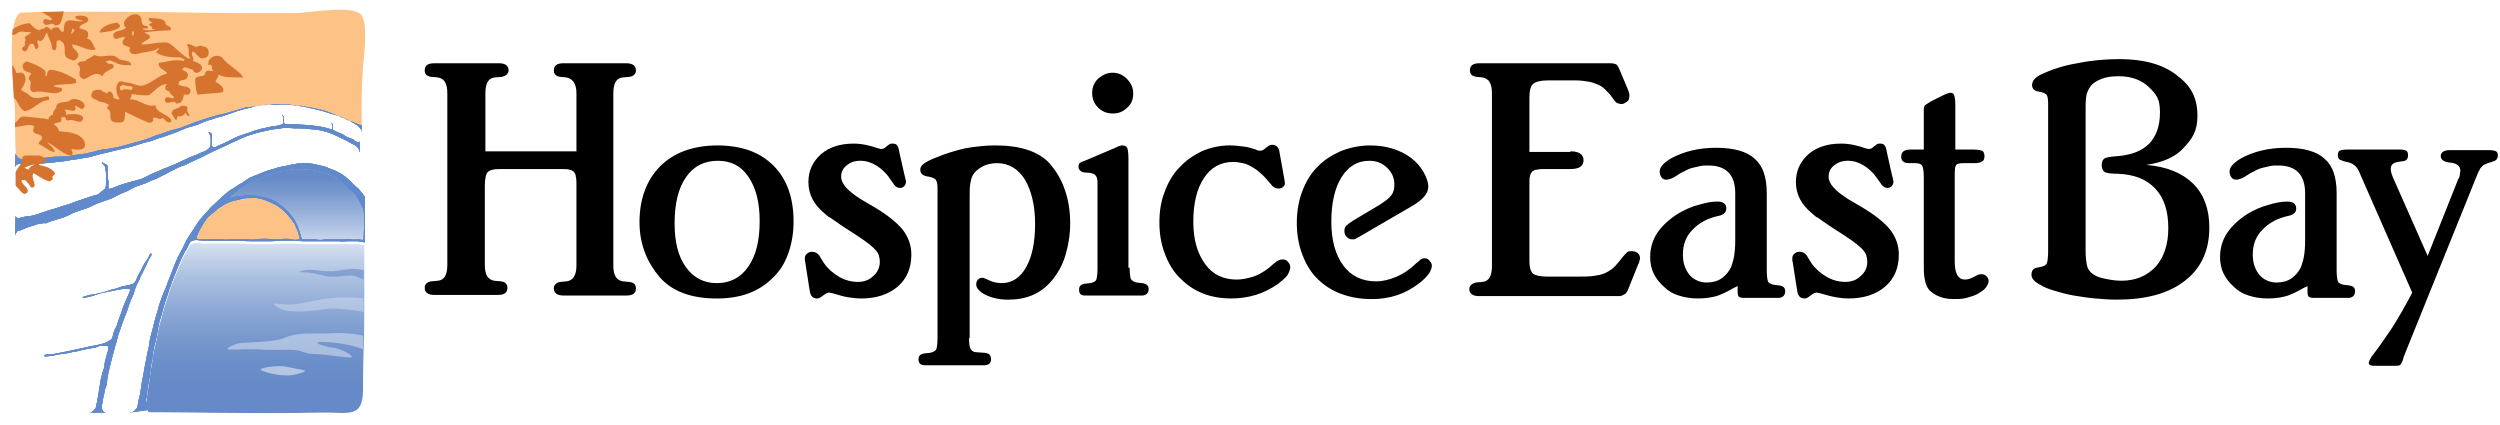 <svg fill="none" height="34" viewBox="0 0 200 34" width="200" xmlns="http://www.w3.org/2000/svg" xmlns:xlink="http://www.w3.org/1999/xlink"><rect x="0" y="0" width="200" height="34" fill="#333333" stroke="none"/><linearGradient id="a" gradientUnits="userSpaceOnUse" x1="20.426" x2="20.426" y1="17.182" y2="33.125"><stop offset="0" stop-color="#fff"/><stop offset=".11" stop-color="#dfe6f3"/><stop offset=".28" stop-color="#b3c6e3"/><stop offset=".45" stop-color="#91acd7"/><stop offset=".61" stop-color="#7999ce"/><stop offset=".75" stop-color="#6a8ec9"/><stop offset=".87" stop-color="#658ac7"/></linearGradient><linearGradient id="b" gradientUnits="userSpaceOnUse" x1="23.748" x2="23.748" y1="21.598" y2="14.184"><stop offset="0" stop-color="#fefeff"/><stop offset=".49" stop-color="#acc0e1"/><stop offset=".83" stop-color="#7999ce"/><stop offset="1" stop-color="#658ac7"/></linearGradient><clipPath id="c"><path d="m0-0h200v34h-200z"/></clipPath><g clip-path="url(#c)"><path d="m0 0h200v34h-200z" fill="#fff" transform="translate(0 -0)"/><path d="m11.955 33.007c-.143 0-.286-.567-.286-.709 0-.142.095-.331.095-.567.048-.284.095-.756.143-.993s.095-.662.143-1.04c.048-.378.143-.662.143-.898 0-.189.095-.662.143-.851.048-.189.143-.52.19-.804.048-.284.143-.851.19-.993.048-.142.143-.52.238-.851.095-.378.238-.898.285-.993s.238-.709.285-.898c.048-.189.238-.709.333-.898.095-.236.19-.567.285-.709.048-.142.238-.567.333-.804s.238-.52.333-.662c.048-.095.19-.378.333-.615.095-.236.381-.284.571-.284.19 0 .381 0 .523.047h2.951c.333 0 .619.047.857.047h1.666c.333 0 .666-.047.904-.047h.857c.19 0 .476.047.714.047h4.426c.095 0 .571.095.571.095v6.808c-.048 1.655-.095 3.262-.095 4.917 0 2.364-1.19 1.797-3.284 1.844-4.664-.095-9.232-.189-13.848-.189z" fill="url(#a)"/><path d="m20.854 29.556c0-.142 1.285-.331 1.951-.236.666.142 1.523.284 1.618.331.048.095-.904.426-1.618.378-.761 0-1.951-.331-1.951-.473z" fill="#fff" opacity=".5"/><path d="m29.04 27.948c-1.142-.52-3.331-.662-3.617-.567-.285.095.857.425 1.19.425.523.047 1.618.567 1.523.756-.095.142-2.094-.236-2.903-.236-.904 0-.952-.284-1.713-.331-.761-.047-1.808.047-2.903-.047-1.095-.047-2.427.095-2.427-.047.048-.142.809-.473 1.237-.473.666-.047 2.713-.095 3.284-.378 1.095-.52 2.475-.331 3.474-.378.809-.047 2.094-.047 2.855.189z" fill="#fff" opacity=".4"/><path d="m21.901 24.307c.048-.095.666.095 1.475.047.666-.047 1.856-.331 2.189-.378.381-.095 1.428-.189 1.999-.189s1.285.047 1.523.095v1.087c-.428-.142-1.951-.284-2.57-.284-.761.047-1.713.236-2.475.236-.428 0-1.095 0-1.523-.189-.238-.095-.666-.331-.619-.425z" fill="#fff" opacity=".3"/><path d="m23.948 21.753c0-.047.619-.236 1.285-.142.714.095.999.095 1.428.095.428-.047 1.38-.236 1.666-.189.285 0 .761.095.761.095v.756s-.619-.331-1.095-.331c-.381 0-1.285.189-1.951.047-.619-.142-.952-.236-1.19-.236-.19-.095-.904-.047-.904-.095z" fill="#658ac7" opacity=".6"/><path d="m29.087 19.106s.095-1.891 0-2.222c-.048-.331-.095-.236-.19-.473s-.19-.331-.333-.615-.666-.662-.761-.756c-.048-.095-.523-.52-.666-.615-.095-.095-.381-.284-.619-.378-.238-.095-.333-.189-.619-.236-.286-.095-.428-.142-.761-.189-.333-.047-.476-.095-.857-.095h-.904c-.238.047-.619.142-.714.142s-.428.095-.714.189c-.286.095-.619.189-.761.236-.143.095-.428.189-.619.284-.143.095-.571.284-.714.331-.143.095-.476.284-.619.378-.143.095-.476.378-.619.473-.143.095-.428.331-.095.236.333-.095.428-.095.619-.095.238 0 .428-.095.619-.095.19 0 .571 0 .809.047.238 0 .476.142.619.142.095 0 .381.095.523.142.143.095.238.095.428.236.19.142.238.189.381.284.143.095.238.189.381.331.143.142.285.284.381.425.095.142.143.189.285.378.095.236.19.378.238.473.048.142.048.189.143.425s.143.567.19.615c.048.047.095.095.285.047h.666c.19 0 .333.047.523.047.19 0 .333-.047.571-.047h1.38c.285-.047.333-.047.523 0 .238.047.523 0 .666 0 .143.047.333.095.333-.047z" fill="url(#b)"/><path d="m29.04 12.11s-.095-.425-.381-.567c-.285-.142-.428-.236-.619-.331-.19-.095-.333-.189-.476-.236l-.476-.236c-.238-.095-.428-.189-.571-.236-.143-.047-.333-.095-.523-.142-.19-.047-.476-.095-.619-.095-.143 0-.381-.047-.523-.047-.143 0-.476-.047-.571-.047h-.523c-.143 0-.476-.047-.666-.047-.19 0-.571.095-.666.095s-.523.047-.666.095c-.143.047-.476.095-.666.142-.19.047-.666.189-.809.236-.143.047-.428.142-.523.189-.143.047-.523.236-.619.284-.095.047-.571.236-.714.331-.19.095-.333.142-.619.284-.285.142-.666.284-.809.378l-.571.284c-.19.095-.523.236-.809.378-.285.142-.523.284-.714.331-.19.047-.571.236-.761.331-.19.095-.571.284-.714.378-.143.047-.714.378-.904.425-.19.047-.523.236-.666.284-.143.047-.523.189-.666.236-.19.047-.666.331-.761.378-.143.047-.571.236-.761.331-.19.095-.428.236-.571.284-.143.047-.523.189-.666.236-.143.047-.666.236-.809.331-.143.095-.571.236-.714.284-.143.047-.714.236-.809.284-.095.047-.666.331-.809.378s-.666.189-.809.236-.428.142-.619.236c-.238 0-.714.142-.857.142-.095.047-.428.142-.571.189s-.333.095-.619.236c-.286.142-.381.095-.428.142s-.19.236-.19.331c0 .331 0 .52-.048.804-.143 2.979-.523 6.667 0 9.598.048.284.143 2.033.095 2.979 0 .284-.048.236.048.425.063.126.27.205.619.236 1.095.095 2.903.189 3.236.189 1.808-.047 3.426-.047 5.187-.095.143.047.523-.189.619-.473.048-.284.048-.473.143-.709.048-.236.095-.567.143-.804s.048-.567.143-.851c.048-.284.143-.756.19-1.087.095-.331.143-.804.238-1.135.095-.331.095-.804.238-1.229.143-.425.238-.993.381-1.418.143-.378.19-.756.333-1.135.143-.426.381-.993.523-1.324.095-.331.428-1.087.523-1.371.095-.284.381-.946.523-1.182s.428-.851.523-1.04c.095-.189.428-.662.571-.898.19-.284.476-.756.666-.946.143-.189.666-.709.714-.804.095-.095.476-.425.714-.662.238-.236.714-.662.904-.756.19-.095.428-.284.666-.426.238-.095.619-.425.809-.52.19-.095.571-.236.809-.331.238-.095.666-.284.904-.331.238-.047.523-.189.857-.236s.619-.142.904-.189c.238-.047.619-.095.761-.095s.523 0 .809.047c.286.047.761.189.904.189.143.047.666.284.857.331.19.095.476.236.619.331.143.095.381.284.476.378.143.095.285.284.428.425.143.142.238.189.381.331s.476.567.523.662c0-1.135-.048-2.269-.095-3.593z" fill="#fff"/><path d="m28.992 10.455s0-.189-.143-.284c-.095-.047-.476-.284-.571-.331-.095-.047-.333-.189-.523-.284-.19-.095-.809-.331-.999-.378s-.476-.142-.619-.189c-.143-.047-.428-.142-.666-.189-.238-.047-.809-.189-1.047-.236-.19-.047-.619-.095-.809-.142-.19 0-.952-.047-1.047-.047h-.809c-.285 0-.476 0-.761.047s-.714.095-.952.189c-.238.047-.666.142-.904.236-.238.047-.666.236-.857.284s-.476.189-.761.236c-.238.047-.523.189-.761.236-.19.047-.666.236-.857.331-.19.095-.809.236-1.047.331-.238.095-.761.331-1.047.425-.285.095-.904.331-1.142.378-.238.095-.619.236-.857.284-.238.047-.666.189-.952.284-.286.095-.904.236-1.095.284-.19.047-.857.189-.999.236-.143.047-.619.142-.809.189-.19.047-.619.189-.857.236-.238.047-.571.095-.857.142-.333.047-.952.142-1.19.189-.19 0-.761.095-.952.095s-.761.095-.952.095h-1.475c-.238 0-.476.095-.476.331 0 1.371.048 2.506 0 3.877 0 .095.143.236.286.189.19-.047.476-.142.666-.142s.523-.095.714-.142.523-.189.809-.284c.286-.095.666-.189.952-.284.238-.095.714-.236.904-.284.19-.095.523-.189.761-.284.238-.095.761-.236.999-.331.238-.095.476-.095.571-.189.095-.095.143-.142.286-.236.095-.095.19-.142.238-.236.048-.095.048-.331.048-.473v-.52c0-.236 0-.331-.048-.473 0-.142 0-.236-.095-.331-.048-.095-.143-.142-.19-.189 0-.047 0-.095.143 0 .143.095.238.095.286.189.048.095.048.189.048.378v.52c0 .189.048.284.048.426v.284c0 .189-.048.331.19.236.19-.047.714-.284.904-.331.143-.047.619-.189.809-.236.19-.047.571-.142.809-.236.238-.095.714-.378.999-.473.286-.095.714-.331.904-.378.238-.095.714-.284.904-.378.19-.095.619-.284.904-.426l.714-.284c.19-.095.381-.189.571-.236.143-.095.238-.142.333-.236.095-.095.143-.189.143-.331v-.378c0-.142 0-.236-.048-.331-.048-.095-.048-.142-.095-.189s-.048-.095.048-.047c.095.047.19.047.19.236v.756c0 .095 0 .142.095.189s.19 0 .285-.047c.095-.095.571-.236.714-.331l.666-.331c.19-.095.381-.189.571-.236.238-.095.523-.189.714-.236.19-.095.666-.236.857-.284.19-.047.428-.095.666-.142.19-.047.381-.095.571-.095.19-.047.285-.047.381-.095.143-.047.19-.047.19-.189v-.378c0-.095-.048-.142-.095-.189 0 0 0-.047.048 0s.095.095.095.189v.284c0 .095-.048.189.143.236h.666c.095 0 .523.047.666.047.143 0 .619.047.714.047s.476.095.666.095c.19.047.333.047.476.095.143.047.285.095.333.095.048.047.19.095.19-.047v-.284c0-.032-.016-.063-.048-.095 0-.047 0-.095.048 0 .095.047.048.142.048.236v.236c0 .047.048.047.143.095s.143.095.285.142c.095.047.19.047.333.142.143.047.095.047.238.142.143.095.285.142.428.189.143.047.238.095.333.189.095.047.428.331.381-.047.19-.315.285-.583.285-.804z" fill="#fff"/><path d="m23.995 19.154c-.048-.189-.095-.331-.143-.567-.095-.236-.19-.473-.285-.662-.095-.142-.285-.425-.381-.52s-.19-.236-.286-.331c-.095-.095-.333-.331-.476-.425-.095-.095-.286-.189-.428-.284-.143-.095-.333-.142-.523-.236-.19-.095-.476-.189-.666-.236-.238-.047-.523-.095-.666-.047-.143 0-.571 0-.714.047-.143.047-.428.095-.571.142-.095 0-.381.095-.523.142-.143.095-.381.142-.523.284-.143.095-.428.236-.523.378-.143.142-.381.284-.476.378-.095.095-.285.236-.333.378-.095.095-.238.331-.333.52-.095.142-.19.331-.286.52-.048.142-.095.236-.143.331 0 .095 0 .142.19.189h1.904c.19.047.381 0 .666 0h1.285c.19 0 .428.047.714 0s.523-.047.809-.047.571.047.809.047c.238 0 .476-.047.714-.047.238 0 .333 0 .523.047.238.047.428.047.523 0 .095.047.143 0 .143 0z" fill="#fdc286"/><path d="m1.248 12.298s.143.426.476.426c.286 0 .523-.047.761-.047.238 0 .809 0 1.047-.047.238 0 .714-.095.952-.095.238 0 .857 0 1.047-.047.238-.047.714-.142.904-.142.19 0 .714-.142.999-.189.286-.095.857-.236 1.142-.236.286-.047.571-.095.809-.142.19-.047.714-.189.904-.236.19-.047.809-.236.999-.284.19-.047.761-.236.952-.331.19-.095.761-.236.952-.331.238-.095.714-.236.952-.284.238-.047.714-.236.952-.331.238-.095.571-.236 1.333-.473.714-.236 1.285-.378 1.571-.426.285-.095.666-.189.999-.284.286-.095.666-.236.999-.236.333-.047.761-.095.952-.142.238 0 .857-.095 1.142-.095.286 0 .809.047 1.047.047.238.047.714.095.904.095.238.047.857.142 1.095.189.238.047.809.189.952.236.143.047.714.284.857.331.143.047.381.189.571.236.19.095.476.236.666.284.143.047.523.236.571.236s.19.142.19-.047c-.048-1.513 0-2.931.095-4.492.048-.851.476-3.641-.19-4.303-.761-.756-4.14-.095-5.187-.095-7.281.095-14.705-.284-22.034-.047-1.285.709-.428 6.903-.428 8.416 0 .993 0 1.891.048 2.884z" fill="#fdc286"/><path d="m.915.289c7.709-.236 15.514.142 23.224 0 1.142 0 4.664-.709 5.473.095.666.662.238 3.641.19 4.492-.333 3.83.048 7.612.048 11.111-.048 3.641.048 7.234 0 10.875-.048 1.702-.095 3.452-.095 5.154 0 2.459-1.237 1.891-3.426 1.938-7.234.142-14.42-.142-21.653.047-.381 0-2.284-.095-3.426-.236-.523-.047-.571 0-.666-.236-.095-.236-.095-.189-.048-.473.095-.946-.048-2.79-.095-3.121-.523-3.073-.143-6.95 0-10.071.143-3.546 0-7.187 0-10.733.048-1.608-.857-8.132.476-8.842zm.714.709c-1.285.709-.428 6.903-.428 8.416 0 3.404.143 6.808 0 10.213-.143 2.979-.523 6.667 0 9.598.048.284.143 2.033.095 2.979 0 .284-.048.236.048.425.063.126.27.205.619.236 1.095.095 2.903.189 3.236.189 6.853-.189 13.706.095 20.559-.047 2.094-.047 3.284.52 3.284-1.844 0-1.655.048-3.262.095-4.917.048-3.451 0-6.903 0-10.355 0-3.451-.333-6.95-.048-10.591.048-.851.476-3.641-.19-4.303-.761-.756-4.14-.095-5.187-.095-7.329.236-14.753-.142-22.081.095z" fill="#fff"/><path d="m10.385 33.005c.143.047.523-.189.619-.473.048-.284.048-.473.143-.709.048-.236.095-.567.143-.804s.048-.567.143-.851c.048-.284.143-.756.19-1.087.095-.331.143-.804.238-1.135.095-.331.095-.804.238-1.229s.238-.993.381-1.418c.143-.378.19-.756.333-1.135.143-.425.381-.993.523-1.324.095-.331.428-1.087.523-1.371s.381-.946.523-1.182.428-.851.523-1.04c.095-.189.428-.662.571-.898.19-.284.476-.756.666-.946.143-.189.666-.709.714-.804.095-.095.476-.426.714-.662.238-.236.714-.662.904-.756.19-.095.428-.284.666-.425.238-.095.619-.425.809-.52.19-.095.571-.236.809-.331.238-.095.666-.284.904-.331.238-.047.523-.189.857-.236.333-.047.619-.142.904-.189.238-.047.619-.095.761-.095.143 0 .523 0 .809.047s.761.189.904.189c.143.047.666.284.857.331.19.095.476.236.619.331.143.095.381.284.476.378.143.095.285.284.428.425.143.142.238.189.381.331.143.142.476.567.523.662v3.641s-.523-.095-.571-.095h-.809c-.19 0-.428.047-.666 0h-2.95c-.19 0-.523-.047-.714-.047h-.857c-.285 0-.571.047-.904.047h-1.666c-.238 0-.523 0-.857-.047h-2.95c-.143 0-.333-.047-.523-.047-.19 0-.476.047-.571.284s-.238.52-.333.615l-.333.662c-.095.236-.286.662-.333.804-.048.142-.19.473-.285.709s-.238.709-.333.898c-.048.189-.238.804-.286.898-.048.095-.19.662-.285.993-.095.378-.238.709-.238.851-.048.142-.143.709-.19.993s-.143.615-.19.804c-.048.189-.143.662-.143.851 0 .189-.095.473-.143.898-.048.378-.095.851-.143 1.04-.048.236-.143.709-.143.993-.048.284-.095.473-.095.567 0 .142.095.709.333.709zm18.703-13.901s.095-1.891 0-2.222c-.048-.331-.095-.236-.19-.473s-.19-.331-.333-.615-.666-.662-.761-.756c-.048-.095-.523-.52-.666-.615-.095-.095-.381-.284-.619-.378-.238-.095-.333-.189-.619-.236-.285-.095-.428-.142-.761-.189-.333-.047-.476-.095-.857-.095h-.904c-.238.047-.619.142-.714.142s-.428.095-.714.189c-.286.095-.619.189-.761.236-.143.095-.428.189-.619.284-.143.095-.571.284-.714.331-.143.095-.476.284-.619.378-.143.095-.476.378-.619.473-.143.095-.428.331-.095.236.333-.095.428-.095.619-.095.238 0 .428-.095.619-.095.19 0 .571 0 .809.047.238 0 .476.142.619.142.095 0 .381.095.523.142.143.095.238.095.428.236.19.142.238.189.381.284.143.095.238.189.381.331.143.142.285.284.381.425.095.142.143.189.285.378.095.236.19.378.238.473.048.142.048.189.143.425.095.236.143.567.19.615.048.047.095.095.285.047h.666c.19 0 .333.047.523.047.19 0 .333-.047.571-.047h1.38c.286-.047.333-.047.523 0 .238.047.523 0 .666 0 .143.047.333.095.333-.047zm-5.092.047c-.048-.189-.095-.331-.143-.567-.095-.236-.19-.473-.286-.662-.095-.142-.285-.425-.381-.52-.095-.095-.19-.236-.285-.331-.095-.095-.333-.331-.476-.426-.095-.095-.286-.189-.428-.284-.143-.095-.333-.142-.523-.236-.19-.095-.476-.189-.666-.236-.238-.047-.523-.095-.666-.047-.143 0-.571 0-.714.047-.143.047-.428.095-.571.142-.095 0-.381.095-.523.142-.143.095-.381.142-.523.284-.143.095-.428.236-.523.378-.143.142-.381.284-.476.378-.095.095-.285.236-.333.378-.095.095-.238.331-.333.52-.095.142-.19.331-.285.52-.048.142-.095.236-.143.331 0 .095 0 .142.19.189h1.904c.19.047.381 0 .666 0h1.285c.19 0 .428.047.714 0 .285-.047.523-.047.809-.047.286 0 .571.047.809.047.238 0 .476-.047.714-.047.238 0 .333 0 .523.047.238.047.428.047.523 0 .095.047.143 0 .143 0z" fill="#7292cb"/><path d="m7.196 33.006c.143 0 .476-.284.476-.425.048-.189.095-.473.143-.709s.095-.473.095-.615c.048-.142.048-.284.095-.567s.048-.331.143-.662c.048-.284.143-.425.19-.662.048-.236 0-.236.095-.567.095-.331.095-.425.19-.662.048-.236.048-.473-.048-.473-.143 0-.476-.047-.619 0-.095.095-.523.189-.619.189s-.523.095-.761.142c-.238.047-.428.142-.666.142-.19.047-.571.142-.714.142-.19.047-.428.047-.619.095s-.238.047-.428.095c-.19 0-.428.047-.523.047-.095 0-.19-.095.048-.142.238-.047.476-.047.619-.047.143-.047.476-.095.714-.142.238-.047.666-.142.904-.189.19-.047.476-.095.666-.142s.428-.095.619-.142c.19-.047.333-.047.523-.095l.571-.142c.19-.047.381-.189.476-.236.095-.047.19-.095.238-.284.048-.189.095-.426.19-.615s.143-.236.19-.425.143-.425.19-.567c.048-.142.143-.331.19-.52.048-.142.095-.284.19-.52.095-.189.19-.425.238-.567.095-.142.143-.331.19-.426.048-.095.095-.189-.048-.189-.285-.047-.381-.047-.571 0-.19.047-.381.047-.523.095-.143.047-.19.047-.523.095-.333.095-.523.095-.809.189-.286.095-.571.189-.761.236-.19.047-.333.047-.428.095-.095 0-.238-.047.095-.142.333-.095.523-.142.714-.142.19-.047.381-.095.619-.142.238-.047.523-.142.761-.236.238-.047.428-.095.666-.189.238-.095.333-.095.571-.142.238-.047.523-.095.619-.236.095-.095.19-.331.238-.473.048-.095.143-.284.285-.52.095-.236.143-.284.238-.473.095-.189.143-.189.285-.425s.095-.236.19-.378c.095-.142.19 0 .048.189-.143.189-.333.662-.428.851l-.381.756c-.048.189-.143.331-.285.615-.143.284-.143.378-.238.662-.095.284-.143.331-.238.567-.095.284-.19.473-.238.662-.048.189-.095.284-.19.52-.095.236-.238.615-.286.756-.048.095-.095.331-.19.567-.095.189-.143.425-.19.615s-.095.378-.19.662c-.048.236-.095.378-.19.709-.095.331-.19.804-.238.946-.048.142-.095.473-.143.662-.048.142-.048.662-.143.851s-.143.615-.19.756c-.048.142-.048.331-.095.52-.048.189-.048.425-.048.425 0 .047.048.378.333.378z" fill="#7292cb"/><path d="m1.247 17.262c0 .095.143.236.286.189.19-.047.476-.142.666-.142.19 0 .523-.095.714-.142.19-.047.523-.189.809-.284.286-.095.666-.189.952-.284.238-.095.714-.236.904-.284.19-.095.523-.189.761-.284.238-.095.761-.236.999-.331.238-.095.476-.095.571-.189.095-.095.143-.142.286-.236.095-.095.19-.142.238-.236.048-.095.048-.331.048-.473v-.52c0-.236 0-.331-.048-.473 0-.142 0-.236-.095-.331-.048-.095-.143-.142-.19-.189 0-.047 0-.095.143 0 .143.095.238.095.286.189.048.095.048.189.048.378v.52c0 .189.048.284.048.425v.284c0 .189-.048.331.19.236.19-.047.714-.284.904-.331.143-.047.619-.189.809-.236.19-.047.571-.142.809-.236.238-.095.714-.378.999-.473.285-.095.714-.331.904-.378.238-.095.714-.284.904-.378.19-.095.619-.284.904-.426l.714-.284c.19-.095.381-.189.571-.236.143-.095.238-.142.333-.236.095-.095.143-.189.143-.331v-.378c0-.142 0-.236-.048-.331-.048-.095-.048-.142-.095-.189s-.048-.095.048-.047c.095.047.19.047.19.236v.756c0 .095 0 .142.095.189s.19 0 .285-.047c.095-.095.571-.236.714-.331l.666-.331c.19-.095.381-.189.571-.236.238-.095.523-.189.714-.236.19-.095.666-.236.857-.284.19-.047.428-.095.666-.142.19-.047.381-.095.571-.095.19-.047.285-.047.381-.095.143-.047.19-.047.19-.189v-.378c0-.095-.048-.142-.095-.189 0 0 0-.047.048 0 .048.047.095.095.095.189v.284c0 .095-.048.189.143.236h.666c.095 0 .523.047.666.047s.619.047.714.047c.095 0 .476.095.666.095.19.047.333.047.476.095.143.047.285.095.333.095.048.047.19.095.19-.047v-.284c0-.032-.016-.063-.048-.095 0-.047 0-.095.048 0 .095.047.048.142.048.236v.236c0 .047.048.047.143.095s.143.095.286.142c.095.047.19.047.333.142.143.047.095.047.238.142.143.095.286.142.428.189.143.047.238.095.333.189.095.047.428.331.381-.047l.048.993s-.095-.425-.381-.567c-.285-.142-.428-.236-.619-.331-.19-.095-.333-.189-.476-.236l-.476-.236c-.238-.095-.428-.189-.571-.236-.143-.047-.333-.095-.523-.142-.19-.047-.476-.095-.619-.095-.143 0-.381-.047-.523-.047s-.476-.047-.571-.047h-.523c-.143 0-.476-.047-.666-.047s-.571.095-.666.095c-.095 0-.523.047-.666.095s-.476.095-.666.142c-.19.047-.666.189-.809.236-.143.047-.428.142-.523.189-.143.047-.523.236-.619.284s-.571.236-.714.331c-.19.095-.333.142-.619.284-.286.142-.666.284-.809.378l-.571.284c-.19.095-.523.236-.809.378-.286.142-.523.284-.714.331-.19.047-.571.236-.761.331-.19.095-.571.284-.714.378-.143.047-.714.378-.904.425-.19.047-.523.236-.666.284-.143.047-.523.189-.666.236-.19.047-.666.331-.761.378-.143.047-.571.236-.761.331-.19.095-.428.236-.571.284-.143.047-.523.189-.666.236-.143.047-.666.236-.809.331-.143.095-.571.236-.714.284-.143.047-.714.236-.809.284-.095.047-.666.331-.809.378s-.666.189-.809.236c-.143.047-.428.142-.619.236 0-.095-.476.047-.619.047-.095.047-.428.142-.571.189s-.333.095-.619.236c-.286.142-.381.095-.428.142-.048.047-.19.236-.19.331 0 .095.048-1.56.048-1.56z" fill="#7292cb"/><path d="m1.247 12.297s.143.425.476.425c.286 0 .523-.047.761-.047s.809 0 1.047-.047c.238 0 .714-.095.952-.095s.857 0 1.047-.047c.238-.047.714-.142.904-.142s.714-.142.999-.189c.286-.095.857-.236 1.142-.236.286-.047.571-.095.809-.142.19-.047.714-.189.904-.236.19-.047.809-.236.999-.284s.761-.236.952-.331c.19-.095.761-.236.952-.331.238-.095.714-.236.952-.284.238-.047.714-.236.952-.331.238-.095.571-.236 1.333-.473.714-.236 1.285-.378 1.571-.426.285-.095.666-.189.999-.284.285-.095.666-.236.999-.236.333-.047.761-.095.952-.142.238 0 .857-.095 1.142-.095.285 0 .809.047 1.047.047.238.047.714.095.904.095.238.047.857.142 1.095.189.238.047.809.189.952.236.143.047.714.284.857.331.143.047.381.189.571.236.19.095.476.236.666.284.143.047.523.236.571.236s.19.142.19-.047v.615s0-.189-.143-.284c-.048-.142-.428-.378-.523-.426s-.333-.189-.523-.284c-.19-.095-.809-.331-.999-.378-.19-.047-.476-.142-.619-.189-.143-.047-.428-.142-.666-.189-.238-.047-.809-.189-1.047-.236-.19-.047-.619-.095-.809-.142-.19 0-.952-.047-1.047-.047h-.809c-.285 0-.476 0-.761.047s-.714.095-.952.189c-.238.047-.666.142-.904.236-.238.047-.666.236-.857.284-.19.047-.476.189-.761.236-.238.047-.523.189-.761.236-.19.047-.666.236-.857.331-.19.095-.809.236-1.047.331-.238.095-.761.331-1.047.425-.285.095-.904.331-1.142.378-.238.095-.619.236-.857.284-.238.047-.666.189-.952.284-.285.095-.904.236-1.095.284s-.857.189-.999.236c-.143.047-.619.142-.809.189-.19.047-.619.189-.857.236-.238.047-.571.095-.857.142-.333.047-.952.142-1.19.189-.19 0-.761.095-.952.095-.19 0-.761.095-.952.095h-1.475c-.238 0-.476.095-.476.331s.048-1.135.048-1.135z" fill="#7292cb"/><path d="m10.385 33.005c.143.047.523-.189.619-.473.048-.284.048-.473.143-.709.048-.236.095-.567.143-.804s.048-.567.143-.851c.048-.284.143-.756.19-1.087.095-.331.143-.804.238-1.135.095-.331.095-.804.238-1.229s.238-.993.381-1.418c.143-.378.19-.756.333-1.135.143-.425.381-.993.523-1.324.095-.331.428-1.087.523-1.371s.381-.946.523-1.182.428-.851.523-1.04c.095-.189.428-.662.571-.898.19-.284.476-.756.666-.946.143-.189.666-.709.714-.804.095-.095.476-.426.714-.662.238-.236.714-.662.904-.756.19-.095.428-.284.666-.425.238-.095.619-.425.809-.52.19-.095.571-.236.809-.331.238-.095.666-.284.904-.331.238-.047.523-.189.857-.236.333-.047.619-.142.904-.189.238-.047.619-.095.761-.095.143 0 .523 0 .809.047s.761.189.904.189c.143.047.666.284.857.331.19.095.476.236.619.331.143.095.381.284.476.378.143.095.285.284.428.425.143.142.238.189.381.331.143.142.476.567.523.662v3.641s-.523-.095-.571-.095h-.809c-.19 0-.428.047-.666 0h-2.95c-.19 0-.523-.047-.714-.047h-.857c-.285 0-.571.047-.904.047h-1.666c-.238 0-.523 0-.857-.047h-2.95c-.143 0-.333-.047-.523-.047-.19 0-.476.047-.571.284s-.238.52-.333.615l-.333.662c-.095.236-.286.662-.333.804-.048.142-.19.473-.285.709s-.238.709-.333.898c-.048.189-.238.804-.286.898-.048.095-.19.662-.285.993-.095.378-.238.709-.238.851-.048.142-.143.709-.19.993s-.143.615-.19.804c-.048.189-.143.662-.143.851 0 .189-.095.473-.143.898-.048.378-.095.851-.143 1.04-.048.236-.143.709-.143.993-.048.284-.095.473-.095.567 0 .142.095.709.333.709zm18.703-13.901s.095-1.891 0-2.222c-.048-.331-.095-.236-.19-.473s-.19-.331-.333-.615-.666-.662-.761-.756c-.048-.095-.523-.52-.666-.615-.095-.095-.381-.284-.619-.378-.238-.095-.333-.189-.619-.236-.285-.095-.428-.142-.761-.189-.333-.047-.476-.095-.857-.095h-.904c-.238.047-.619.142-.714.142s-.428.095-.714.189c-.286.095-.619.189-.761.236-.143.095-.428.189-.619.284-.143.095-.571.284-.714.331-.143.095-.476.284-.619.378-.143.095-.476.378-.619.473-.143.095-.428.331-.095.236.333-.095.428-.095.619-.095.238 0 .428-.095.619-.095.19 0 .571 0 .809.047.238 0 .476.142.619.142.095 0 .381.095.523.142.143.095.238.095.428.236.19.142.238.189.381.284.143.095.238.189.381.331.143.142.285.284.381.425.095.142.143.189.285.378.095.236.19.378.238.473.048.142.048.189.143.425.095.236.143.567.19.615.048.047.095.095.285.047h.666c.19 0 .333.047.523.047.19 0 .333-.047.571-.047h1.38c.286-.047.333-.047.523 0 .238.047.523 0 .666 0 .143.047.333.095.333-.047zm-5.092.047c-.048-.189-.095-.331-.143-.567-.095-.236-.19-.473-.286-.662-.095-.142-.285-.425-.381-.52-.095-.095-.19-.236-.285-.331-.095-.095-.333-.331-.476-.426-.095-.095-.286-.189-.428-.284-.143-.095-.333-.142-.523-.236-.19-.095-.476-.189-.666-.236-.238-.047-.523-.095-.666-.047-.143 0-.571 0-.714.047-.143.047-.428.095-.571.142-.095 0-.381.095-.523.142-.143.095-.381.142-.523.284-.143.095-.428.236-.523.378-.143.142-.381.284-.476.378-.095.095-.285.236-.333.378-.095.095-.238.331-.333.52-.095.142-.19.331-.285.52-.048.142-.095.236-.143.331 0 .095 0 .142.19.189h1.904c.19.047.381 0 .666 0h1.285c.19 0 .428.047.714 0 .285-.047.523-.047.809-.047.286 0 .571.047.809.047.238 0 .476-.047.714-.047.238 0 .333 0 .523.047.238.047.428.047.523 0 .095.047.143 0 .143 0z" fill="#7991ca"/><path d="m7.196 33.006c.143 0 .476-.284.476-.425.048-.189.095-.473.143-.709s.095-.473.095-.615c.048-.142.048-.284.095-.567s.048-.331.143-.662c.048-.284.143-.425.19-.662.048-.236 0-.236.095-.567.095-.331.095-.425.19-.662.048-.236.048-.473-.048-.473-.143 0-.476-.047-.619 0-.095.095-.523.189-.619.189s-.523.095-.761.142c-.238.047-.428.142-.666.142-.19.047-.571.142-.714.142-.19.047-.428.047-.619.095s-.238.047-.428.095c-.19 0-.428.047-.523.047-.095 0-.19-.095.048-.142.238-.047.476-.047.619-.047.143-.047.476-.095.714-.142.238-.047.666-.142.904-.189.19-.047.476-.095.666-.142s.428-.095.619-.142c.19-.047.333-.047.523-.095l.571-.142c.19-.047.381-.189.476-.236.095-.047.19-.095.238-.284.048-.189.095-.426.19-.615s.143-.236.19-.425.143-.425.19-.567c.048-.142.143-.331.19-.52.048-.142.095-.284.19-.52.095-.189.19-.425.238-.567.095-.142.143-.331.19-.426.048-.095.095-.189-.048-.189-.285-.047-.381-.047-.571 0-.19.047-.381.047-.523.095-.143.047-.19.047-.523.095-.333.095-.523.095-.809.189-.286.095-.571.189-.761.236-.19.047-.333.047-.428.095-.095 0-.238-.047.095-.142.333-.095.523-.142.714-.142.19-.047.381-.095.619-.142.238-.047.523-.142.761-.236.238-.047.428-.095.666-.189.238-.095.333-.095.571-.142.238-.047.523-.095.619-.236.095-.095.19-.331.238-.473.048-.095.143-.284.285-.52.095-.236.143-.284.238-.473.095-.189.143-.189.285-.425s.095-.236.19-.378c.095-.142.19 0 .048.189-.143.189-.333.662-.428.851l-.381.756c-.048.189-.143.331-.285.615-.143.284-.143.378-.238.662-.095.284-.143.331-.238.567-.095.284-.19.473-.238.662-.048.189-.095.284-.19.52-.095.236-.238.615-.286.756-.048.095-.095.331-.19.567-.095.189-.143.425-.19.615s-.095.378-.19.662c-.048.236-.095.378-.19.709-.095.331-.19.804-.238.946-.048.142-.095.473-.143.662-.048.142-.048.662-.143.851s-.143.615-.19.756c-.048.142-.048.331-.095.52-.048.189-.048.425-.048.425 0 .047.048.378.333.378z" fill="#7991ca"/><path d="m1.247 17.262c0 .095.143.236.286.189.19-.047.476-.142.666-.142.19 0 .523-.095.714-.142.19-.047.523-.189.809-.284.286-.095.666-.189.952-.284.238-.095.714-.236.904-.284.19-.095.523-.189.761-.284.238-.095.761-.236.999-.331.238-.095.476-.095.571-.189.095-.095.143-.142.286-.236.095-.095.19-.142.238-.236.048-.095.048-.331.048-.473v-.52c0-.236 0-.331-.048-.473 0-.142 0-.236-.095-.331-.048-.095-.143-.142-.19-.189 0-.047 0-.095.143 0 .143.095.238.095.286.189.048.095.048.189.048.378v.52c0 .189.048.284.048.425v.284c0 .189-.048.331.19.236.19-.047.714-.284.904-.331.143-.047.619-.189.809-.236.19-.047.571-.142.809-.236.238-.095.714-.378.999-.473.285-.095.714-.331.904-.378.238-.095.714-.284.904-.378.19-.095.619-.284.904-.426l.714-.284c.19-.095.381-.189.571-.236.143-.095.238-.142.333-.236.095-.095.143-.189.143-.331v-.378c0-.142 0-.236-.048-.331-.048-.095-.048-.142-.095-.189s-.048-.095.048-.047c.095.047.19.047.19.236v.756c0 .095 0 .142.095.189s.19 0 .285-.047c.095-.095.571-.236.714-.331l.666-.331c.19-.095.381-.189.571-.236.238-.095.523-.189.714-.236.19-.095.666-.236.857-.284.19-.047.428-.095.666-.142.19-.047.381-.095.571-.095.19-.047.285-.047.381-.095.143-.047.19-.047.19-.189v-.378c0-.095-.048-.142-.095-.189 0 0 0-.047.048 0 .048.047.095.095.095.189v.284c0 .095-.048.189.143.236h.666c.095 0 .523.047.666.047s.619.047.714.047c.095 0 .476.095.666.095.19.047.333.047.476.095.143.047.285.095.333.095.048.047.19.095.19-.047v-.284c0-.032-.016-.063-.048-.095 0-.047 0-.095.048 0 .095.047.048.142.048.236v.236c0 .047.048.047.143.095s.143.095.286.142c.095.047.19.047.333.142.143.047.095.047.238.142.143.095.286.142.428.189.143.047.238.095.333.189.095.047.428.331.381-.047l.048.993s-.095-.425-.381-.567c-.285-.142-.428-.236-.619-.331-.19-.095-.333-.189-.476-.236l-.476-.236c-.238-.095-.428-.189-.571-.236-.143-.047-.333-.095-.523-.142-.19-.047-.476-.095-.619-.095-.143 0-.381-.047-.523-.047s-.476-.047-.571-.047h-.523c-.143 0-.476-.047-.666-.047s-.571.095-.666.095c-.095 0-.523.047-.666.095s-.476.095-.666.142c-.19.047-.666.189-.809.236-.143.047-.428.142-.523.189-.143.047-.523.236-.619.284s-.571.236-.714.331c-.19.095-.333.142-.619.284-.286.142-.666.284-.809.378l-.571.284c-.19.095-.523.236-.809.378-.286.142-.523.284-.714.331-.19.047-.571.236-.761.331-.19.095-.571.284-.714.378-.143.047-.714.378-.904.425-.19.047-.523.236-.666.284-.143.047-.523.189-.666.236-.19.047-.666.331-.761.378-.143.047-.571.236-.761.331-.19.095-.428.236-.571.284-.143.047-.523.189-.666.236-.143.047-.666.236-.809.331-.143.095-.571.236-.714.284-.143.047-.714.236-.809.284-.095.047-.666.331-.809.378s-.666.189-.809.236c-.143.047-.428.142-.619.236 0-.095-.476.047-.619.047-.095.047-.428.142-.571.189s-.333.095-.619.236c-.286.142-.381.095-.428.142-.048.047-.19.236-.19.331 0 .095.048-1.56.048-1.56z" fill="#7991ca"/><path d="m1.247 12.297s.143.425.476.425c.286 0 .523-.047.761-.047s.809 0 1.047-.047c.238 0 .714-.095.952-.095s.857 0 1.047-.047c.238-.047.714-.142.904-.142s.714-.142.999-.189c.286-.095.857-.236 1.142-.236.286-.047.571-.095.809-.142.19-.047.714-.189.904-.236.19-.047.809-.236.999-.284s.761-.236.952-.331c.19-.095.761-.236.952-.331.238-.095.714-.236.952-.284.238-.047.714-.236.952-.331.238-.095.571-.236 1.333-.473.714-.236 1.285-.378 1.571-.426.285-.095.666-.189.999-.284.285-.095.666-.236.999-.236.333-.047.761-.095.952-.142.238 0 .857-.095 1.142-.095.285 0 .809.047 1.047.047.238.047.714.095.904.095.238.047.857.142 1.095.189.238.047.809.189.952.236.143.047.714.284.857.331.143.047.381.189.571.236.19.095.476.236.666.284.143.047.523.236.571.236s.19.142.19-.047v.615s0-.189-.143-.284c-.048-.142-.428-.378-.523-.426s-.333-.189-.523-.284c-.19-.095-.809-.331-.999-.378-.19-.047-.476-.142-.619-.189-.143-.047-.428-.142-.666-.189-.238-.047-.809-.189-1.047-.236-.19-.047-.619-.095-.809-.142-.19 0-.952-.047-1.047-.047h-.809c-.285 0-.476 0-.761.047s-.714.095-.952.189c-.238.047-.666.142-.904.236-.238.047-.666.236-.857.284-.19.047-.476.189-.761.236-.238.047-.523.189-.761.236-.19.047-.666.236-.857.331-.19.095-.809.236-1.047.331-.238.095-.761.331-1.047.425-.285.095-.904.331-1.142.378-.238.095-.619.236-.857.284-.238.047-.666.189-.952.284-.285.095-.904.236-1.095.284s-.857.189-.999.236c-.143.047-.619.142-.809.189-.19.047-.619.189-.857.236-.238.047-.571.095-.857.142-.333.047-.952.142-1.19.189-.19 0-.761.095-.952.095-.19 0-.761.095-.952.095h-1.475c-.238 0-.476.095-.476.331s.048-1.135.048-1.135z" fill="#7991ca"/><path d="m10.385 33.005c.143.047.523-.189.619-.473.048-.284.048-.473.143-.709.048-.236.095-.567.143-.804s.048-.567.143-.851c.048-.284.143-.756.19-1.087.095-.331.143-.804.238-1.135.095-.331.095-.804.238-1.229s.238-.993.381-1.418c.143-.378.19-.756.333-1.135.143-.425.381-.993.523-1.324.095-.331.428-1.087.523-1.371s.381-.946.523-1.182.428-.851.523-1.04c.095-.189.428-.662.571-.898.19-.284.476-.756.666-.946.143-.189.666-.709.714-.804.095-.095.476-.426.714-.662.238-.236.714-.662.904-.756.19-.095.428-.284.666-.425.238-.095.619-.425.809-.52.19-.095.571-.236.809-.331.238-.095.666-.284.904-.331.238-.047.523-.189.857-.236.333-.047.619-.142.904-.189.238-.047.619-.095.761-.095.143 0 .523 0 .809.047s.761.189.904.189c.143.047.666.284.857.331.19.095.476.236.619.331.143.095.381.284.476.378.143.095.285.284.428.425.143.142.238.189.381.331.143.142.476.567.523.662v3.641s-.523-.095-.571-.095h-.809c-.19 0-.428.047-.666 0h-2.95c-.19 0-.523-.047-.714-.047h-.857c-.285 0-.571.047-.904.047h-1.666c-.238 0-.523 0-.857-.047h-2.95c-.143 0-.333-.047-.523-.047-.19 0-.476.047-.571.284s-.238.52-.333.615l-.333.662c-.095.236-.286.662-.333.804-.048.142-.19.473-.285.709s-.238.709-.333.898c-.048.189-.238.804-.286.898-.048.095-.19.662-.285.993-.095.378-.238.709-.238.851-.048.142-.143.709-.19.993s-.143.615-.19.804c-.048.189-.143.662-.143.851 0 .189-.095.473-.143.898-.048.378-.095.851-.143 1.04-.048.236-.143.709-.143.993-.048.284-.095.473-.095.567 0 .142.095.709.333.709zm18.703-13.901s.095-1.891 0-2.222c-.048-.331-.095-.236-.19-.473s-.19-.331-.333-.615-.666-.662-.761-.756c-.048-.095-.523-.52-.666-.615-.095-.095-.381-.284-.619-.378-.238-.095-.333-.189-.619-.236-.285-.095-.428-.142-.761-.189-.333-.047-.476-.095-.857-.095h-.904c-.238.047-.619.142-.714.142s-.428.095-.714.189c-.286.095-.619.189-.761.236-.143.095-.428.189-.619.284-.143.095-.571.284-.714.331-.143.095-.476.284-.619.378-.143.095-.476.378-.619.473-.143.095-.428.331-.095.236.333-.095.428-.095.619-.095.238 0 .428-.095.619-.095.19 0 .571 0 .809.047.238 0 .476.142.619.142.095 0 .381.095.523.142.143.095.238.095.428.236.19.142.238.189.381.284.143.095.238.189.381.331.143.142.285.284.381.425.095.142.143.189.285.378.095.236.19.378.238.473.048.142.048.189.143.425.095.236.143.567.19.615.048.047.095.095.285.047h.666c.19 0 .333.047.523.047.19 0 .333-.047.571-.047h1.38c.286-.047.333-.047.523 0 .238.047.523 0 .666 0 .143.047.333.095.333-.047zm-5.092.047c-.048-.189-.095-.331-.143-.567-.095-.236-.19-.473-.286-.662-.095-.142-.285-.425-.381-.52-.095-.095-.19-.236-.285-.331-.095-.095-.333-.331-.476-.426-.095-.095-.286-.189-.428-.284-.143-.095-.333-.142-.523-.236-.19-.095-.476-.189-.666-.236-.238-.047-.523-.095-.666-.047-.143 0-.571 0-.714.047-.143.047-.428.095-.571.142-.095 0-.381.095-.523.142-.143.095-.381.142-.523.284-.143.095-.428.236-.523.378-.143.142-.381.284-.476.378-.095.095-.285.236-.333.378-.095.095-.238.331-.333.52-.095.142-.19.331-.285.52-.048.142-.095.236-.143.331 0 .095 0 .142.19.189h1.904c.19.047.381 0 .666 0h1.285c.19 0 .428.047.714 0 .285-.047.523-.047.809-.047.286 0 .571.047.809.047.238 0 .476-.047.714-.047.238 0 .333 0 .523.047.238.047.428.047.523 0 .095.047.143 0 .143 0z" fill="#658ac7"/><path d="m7.196 33.006c.143 0 .476-.284.476-.425.048-.189.095-.473.143-.709s.095-.473.095-.615c.048-.142.048-.284.095-.567s.048-.331.143-.662c.048-.284.143-.425.19-.662.048-.236 0-.236.095-.567.095-.331.095-.425.19-.662.048-.236.048-.473-.048-.473-.143 0-.476-.047-.619 0-.095.095-.523.189-.619.189s-.523.095-.761.142c-.238.047-.428.142-.666.142-.19.047-.571.142-.714.142-.19.047-.428.047-.619.095s-.238.047-.428.095c-.19 0-.428.047-.523.047-.095 0-.19-.095.048-.142.238-.047.476-.047.619-.047.143-.047.476-.095.714-.142.238-.047.666-.142.904-.189.19-.047.476-.095.666-.142s.428-.095.619-.142c.19-.047.333-.047.523-.095l.571-.142c.19-.047.381-.189.476-.236.095-.047.19-.095.238-.284.048-.189.095-.426.19-.615s.143-.236.19-.425.143-.425.19-.567c.048-.142.143-.331.19-.52.048-.142.095-.284.19-.52.095-.189.19-.425.238-.567.095-.142.143-.331.19-.426.048-.095.095-.189-.048-.189-.285-.047-.381-.047-.571 0-.19.047-.381.047-.523.095-.143.047-.19.047-.523.095-.333.095-.523.095-.809.189-.286.095-.571.189-.761.236-.19.047-.333.047-.428.095-.095 0-.238-.047.095-.142.333-.095.523-.142.714-.142.19-.047.381-.095.619-.142.238-.047.523-.142.761-.236.238-.047.428-.095.666-.189.238-.095.333-.095.571-.142.238-.047.523-.095.619-.236.095-.095.19-.331.238-.473.048-.095.143-.284.285-.52.095-.236.143-.284.238-.473.095-.189.143-.189.285-.425s.095-.236.19-.378c.095-.142.19 0 .048.189-.143.189-.333.662-.428.851l-.381.756c-.048.189-.143.331-.285.615-.143.284-.143.378-.238.662-.095.284-.143.331-.238.567-.095.284-.19.473-.238.662-.048.189-.095.284-.19.52-.095.236-.238.615-.286.756-.048.095-.095.331-.19.567-.095.189-.143.425-.19.615s-.095.378-.19.662c-.048.236-.095.378-.19.709-.095.331-.19.804-.238.946-.048.142-.095.473-.143.662-.048.142-.048.662-.143.851s-.143.615-.19.756c-.048.142-.048.331-.095.52-.048.189-.048.425-.048.425 0 .047.048.378.333.378z" fill="#658ac7"/><path d="m1.247 17.262c0 .095.143.236.286.189.19-.047.476-.142.666-.142.19 0 .523-.095.714-.142.19-.047.523-.189.809-.284.286-.095.666-.189.952-.284.238-.095.714-.236.904-.284.19-.095.523-.189.761-.284.238-.095.761-.236.999-.331.238-.095.476-.095.571-.189.095-.095.143-.142.286-.236.095-.095.19-.142.238-.236.048-.095.048-.331.048-.473v-.52c0-.236 0-.331-.048-.473 0-.142 0-.236-.095-.331-.048-.095-.143-.142-.19-.189 0-.047 0-.095.143 0 .143.095.238.095.286.189.048.095.048.189.048.378v.52c0 .189.048.284.048.425v.284c0 .189-.048.331.19.236.19-.047.714-.284.904-.331.143-.047.619-.189.809-.236.19-.047.571-.142.809-.236.238-.095.714-.378.999-.473.285-.095.714-.331.904-.378.238-.095.714-.284.904-.378.19-.095.619-.284.904-.426l.714-.284c.19-.095.381-.189.571-.236.143-.095.238-.142.333-.236.095-.095.143-.189.143-.331v-.378c0-.142 0-.236-.048-.331-.048-.095-.048-.142-.095-.189s-.048-.095.048-.047c.095.047.19.047.19.236v.756c0 .095 0 .142.095.189s.19 0 .285-.047c.095-.095.571-.236.714-.331l.666-.331c.19-.095.381-.189.571-.236.238-.095.523-.189.714-.236.19-.095.666-.236.857-.284.19-.047.428-.095.666-.142.19-.047.381-.095.571-.095.19-.047.285-.047.381-.095.143-.047.19-.047.19-.189v-.378c0-.095-.048-.142-.095-.189 0 0 0-.047.048 0 .048.047.095.095.095.189v.284c0 .095-.048.189.143.236h.666c.095 0 .523.047.666.047s.619.047.714.047c.095 0 .476.095.666.095.19.047.333.047.476.095.143.047.285.095.333.095.048.047.19.095.19-.047v-.284c0-.032-.016-.063-.048-.095 0-.047 0-.095.048 0 .095.047.048.142.048.236v.236c0 .047.048.047.143.095s.143.095.286.142c.095.047.19.047.333.142.143.047.095.047.238.142.143.095.286.142.428.189.143.047.238.095.333.189.095.047.428.331.381-.047l.048.993s-.095-.425-.381-.567c-.285-.142-.428-.236-.619-.331-.19-.095-.333-.189-.476-.236l-.476-.236c-.238-.095-.428-.189-.571-.236-.143-.047-.333-.095-.523-.142-.19-.047-.476-.095-.619-.095-.143 0-.381-.047-.523-.047s-.476-.047-.571-.047h-.523c-.143 0-.476-.047-.666-.047s-.571.095-.666.095c-.095 0-.523.047-.666.095s-.476.095-.666.142c-.19.047-.666.189-.809.236-.143.047-.428.142-.523.189-.143.047-.523.236-.619.284s-.571.236-.714.331c-.19.095-.333.142-.619.284-.286.142-.666.284-.809.378l-.571.284c-.19.095-.523.236-.809.378-.286.142-.523.284-.714.331-.19.047-.571.236-.761.331-.19.095-.571.284-.714.378-.143.047-.714.378-.904.425-.19.047-.523.236-.666.284-.143.047-.523.189-.666.236-.19.047-.666.331-.761.378-.143.047-.571.236-.761.331-.19.095-.428.236-.571.284-.143.047-.523.189-.666.236-.143.047-.666.236-.809.331-.143.095-.571.236-.714.284-.143.047-.714.236-.809.284-.095.047-.666.331-.809.378s-.666.189-.809.236c-.143.047-.428.142-.619.236 0-.095-.476.047-.619.047-.095.047-.428.142-.571.189s-.333.095-.619.236c-.286.142-.381.095-.428.142-.048.047-.19.236-.19.331 0 .095.048-1.56.048-1.56z" fill="#658ac7"/><path d="m1.247 12.297s.143.425.476.425c.286 0 .523-.047.761-.047s.809 0 1.047-.047c.238 0 .714-.095.952-.095s.857 0 1.047-.047c.238-.047.714-.142.904-.142s.714-.142.999-.189c.286-.095.857-.236 1.142-.236.286-.047.571-.095.809-.142.19-.047.714-.189.904-.236.19-.047.809-.236.999-.284s.761-.236.952-.331c.19-.095.761-.236.952-.331.238-.095.714-.236.952-.284.238-.047.714-.236.952-.331.238-.095.571-.236 1.333-.473.714-.236 1.285-.378 1.571-.426.285-.095.666-.189.999-.284.285-.095.666-.236.999-.236.333-.047.761-.095.952-.142.238 0 .857-.095 1.142-.095.285 0 .809.047 1.047.047.238.047.714.095.904.095.238.047.857.142 1.095.189.238.047.809.189.952.236.143.047.714.284.857.331.143.047.381.189.571.236.19.095.476.236.666.284.143.047.523.236.571.236s.19.142.19-.047v.615s0-.189-.143-.284c-.048-.142-.428-.378-.523-.426s-.333-.189-.523-.284c-.19-.095-.809-.331-.999-.378-.19-.047-.476-.142-.619-.189-.143-.047-.428-.142-.666-.189-.238-.047-.809-.189-1.047-.236-.19-.047-.619-.095-.809-.142-.19 0-.952-.047-1.047-.047h-.809c-.285 0-.476 0-.761.047s-.714.095-.952.189c-.238.047-.666.142-.904.236-.238.047-.666.236-.857.284-.19.047-.476.189-.761.236-.238.047-.523.189-.761.236-.19.047-.666.236-.857.331-.19.095-.809.236-1.047.331-.238.095-.761.331-1.047.425-.285.095-.904.331-1.142.378-.238.095-.619.236-.857.284-.238.047-.666.189-.952.284-.285.095-.904.236-1.095.284s-.857.189-.999.236c-.143.047-.619.142-.809.189-.19.047-.619.189-.857.236-.238.047-.571.095-.857.142-.333.047-.952.142-1.19.189-.19 0-.761.095-.952.095-.19 0-.761.095-.952.095h-1.475c-.238 0-.476.095-.476.331s.048-1.135.048-1.135z" fill="#658ac7"/><path d="m10.385 33.005c.143.047.523-.189.619-.473.048-.284.048-.473.143-.709.048-.236.095-.567.143-.804s.048-.567.143-.851c.048-.284.143-.756.19-1.087.095-.331.143-.804.238-1.135.095-.331.095-.804.238-1.229s.238-.993.381-1.418c.143-.378.19-.756.333-1.135.143-.425.381-.993.523-1.324.095-.331.428-1.087.523-1.371s.381-.946.523-1.182.428-.851.523-1.04c.095-.189.428-.662.571-.898.19-.284.476-.756.666-.946.143-.189.666-.709.714-.804.095-.095.476-.426.714-.662.238-.236.714-.662.904-.756.19-.095.428-.284.666-.425.238-.095.619-.425.809-.52.19-.095.571-.236.809-.331.238-.095.666-.284.904-.331.238-.047.523-.189.857-.236.333-.047.619-.142.904-.189.238-.047.619-.095.761-.095.143 0 .523 0 .809.047s.761.189.904.189c.143.047.666.284.857.331.19.095.476.236.619.331.143.095.381.284.476.378.143.095.285.284.428.425.143.142.238.189.381.331.143.142.476.567.523.662v3.641s-.523-.095-.571-.095h-.809c-.19 0-.428.047-.666 0h-2.95c-.19 0-.523-.047-.714-.047h-.857c-.285 0-.571.047-.904.047h-1.666c-.238 0-.523 0-.857-.047h-2.95c-.143 0-.333-.047-.523-.047-.19 0-.476.047-.571.284s-.238.52-.333.615l-.333.662c-.095.236-.286.662-.333.804-.048.142-.19.473-.285.709s-.238.709-.333.898c-.048.189-.238.804-.286.898-.048.095-.19.662-.285.993-.095.378-.238.709-.238.851-.048.142-.143.709-.19.993s-.143.615-.19.804c-.048.189-.143.662-.143.851 0 .189-.095.473-.143.898-.048.378-.095.851-.143 1.04-.048.236-.143.709-.143.993-.048.284-.095.473-.095.567 0 .142.095.709.333.709zm18.703-13.901s.095-1.891 0-2.222c-.048-.331-.095-.236-.19-.473s-.19-.331-.333-.615-.666-.662-.761-.756c-.048-.095-.523-.52-.666-.615-.095-.095-.381-.284-.619-.378-.238-.095-.333-.189-.619-.236-.285-.095-.428-.142-.761-.189-.333-.047-.476-.095-.857-.095h-.904c-.238.047-.619.142-.714.142s-.428.095-.714.189c-.286.095-.619.189-.761.236-.143.095-.428.189-.619.284-.143.095-.571.284-.714.331-.143.095-.476.284-.619.378-.143.095-.476.378-.619.473-.143.095-.428.331-.095.236.333-.095.428-.095.619-.095.238 0 .428-.095.619-.095.19 0 .571 0 .809.047.238 0 .476.142.619.142.095 0 .381.095.523.142.143.095.238.095.428.236.19.142.238.189.381.284.143.095.238.189.381.331.143.142.285.284.381.425.095.142.143.189.285.378.095.236.19.378.238.473.048.142.048.189.143.425.095.236.143.567.19.615.048.047.095.095.285.047h.666c.19 0 .333.047.523.047.19 0 .333-.047.571-.047h1.38c.286-.047.333-.047.523 0 .238.047.523 0 .666 0 .143.047.333.095.333-.047zm-5.092.047c-.048-.189-.095-.331-.143-.567-.095-.236-.19-.473-.286-.662-.095-.142-.285-.425-.381-.52-.095-.095-.19-.236-.285-.331-.095-.095-.333-.331-.476-.426-.095-.095-.286-.189-.428-.284-.143-.095-.333-.142-.523-.236-.19-.095-.476-.189-.666-.236-.238-.047-.523-.095-.666-.047-.143 0-.571 0-.714.047-.143.047-.428.095-.571.142-.095 0-.381.095-.523.142-.143.095-.381.142-.523.284-.143.095-.428.236-.523.378-.143.142-.381.284-.476.378-.095.095-.285.236-.333.378-.095.095-.238.331-.333.52-.095.142-.19.331-.285.52-.048.142-.095.236-.143.331 0 .095 0 .142.19.189h1.904c.19.047.381 0 .666 0h1.285c.19 0 .428.047.714 0 .285-.047.523-.047.809-.047.286 0 .571.047.809.047.238 0 .476-.047.714-.047.238 0 .333 0 .523.047.238.047.428.047.523 0 .095.047.143 0 .143 0z" fill="#618acc"/><path d="m7.196 33.006c.143 0 .476-.284.476-.425.048-.189.095-.473.143-.709s.095-.473.095-.615c.048-.142.048-.284.095-.567s.048-.331.143-.662c.048-.284.143-.425.19-.662.048-.236 0-.236.095-.567.095-.331.095-.425.19-.662.048-.236.048-.473-.048-.473-.143 0-.476-.047-.619 0-.095.095-.523.189-.619.189s-.523.095-.761.142c-.238.047-.428.142-.666.142-.19.047-.571.142-.714.142-.19.047-.428.047-.619.095s-.238.047-.428.095c-.19 0-.428.047-.523.047-.095 0-.19-.095.048-.142.238-.047.476-.047.619-.047.143-.047.476-.095.714-.142.238-.047.666-.142.904-.189.19-.047.476-.095.666-.142s.428-.095.619-.142c.19-.047.333-.047.523-.095l.571-.142c.19-.047.381-.189.476-.236.095-.047.19-.095.238-.284.048-.189.095-.426.19-.615s.143-.236.19-.425.143-.425.19-.567c.048-.142.143-.331.19-.52.048-.142.095-.284.19-.52.095-.189.19-.425.238-.567.095-.142.143-.331.19-.426.048-.095.095-.189-.048-.189-.285-.047-.381-.047-.571 0-.19.047-.381.047-.523.095-.143.047-.19.047-.523.095-.333.095-.523.095-.809.189-.286.095-.571.189-.761.236-.19.047-.333.047-.428.095-.095 0-.238-.047.095-.142.333-.095.523-.142.714-.142.19-.047.381-.095.619-.142.238-.047.523-.142.761-.236.238-.047.428-.095.666-.189.238-.095.333-.095.571-.142.238-.047.523-.095.619-.236.095-.095.19-.331.238-.473.048-.095.143-.284.285-.52.095-.236.143-.284.238-.473.095-.189.143-.189.285-.425s.095-.236.19-.378c.095-.142.19 0 .048.189-.143.189-.333.662-.428.851l-.381.756c-.048.189-.143.331-.285.615-.143.284-.143.378-.238.662-.095.284-.143.331-.238.567-.095.284-.19.473-.238.662-.048.189-.095.284-.19.52-.095.236-.238.615-.286.756-.048.095-.095.331-.19.567-.095.189-.143.425-.19.615s-.095.378-.19.662c-.048.236-.095.378-.19.709-.095.331-.19.804-.238.946-.048.142-.095.473-.143.662-.048.142-.048.662-.143.851s-.143.615-.19.756c-.048.142-.048.331-.095.52-.048.189-.048.425-.048.425 0 .047.048.378.333.378z" fill="#618acc"/><path d="m1.247 17.262c0 .095.143.236.286.189.19-.047.476-.142.666-.142.19 0 .523-.095.714-.142.19-.047.523-.189.809-.284.286-.095.666-.189.952-.284.238-.095.714-.236.904-.284.19-.095.523-.189.761-.284.238-.095.761-.236.999-.331.238-.095.476-.095.571-.189.095-.095.143-.142.286-.236.095-.095.19-.142.238-.236.048-.095.048-.331.048-.473v-.52c0-.236 0-.331-.048-.473 0-.142 0-.236-.095-.331-.048-.095-.143-.142-.19-.189 0-.047 0-.095.143 0 .143.095.238.095.286.189.048.095.048.189.048.378v.52c0 .189.048.284.048.425v.284c0 .189-.048.331.19.236.19-.047.714-.284.904-.331.143-.047.619-.189.809-.236.19-.047.571-.142.809-.236.238-.095.714-.378.999-.473.285-.095.714-.331.904-.378.238-.095.714-.284.904-.378.19-.095.619-.284.904-.426l.714-.284c.19-.095.381-.189.571-.236.143-.095.238-.142.333-.236.095-.095.143-.189.143-.331v-.378c0-.142 0-.236-.048-.331-.048-.095-.048-.142-.095-.189s-.048-.095.048-.047c.095.047.19.047.19.236v.756c0 .095 0 .142.095.189s.19 0 .285-.047c.095-.095.571-.236.714-.331l.666-.331c.19-.095.381-.189.571-.236.238-.095.523-.189.714-.236.19-.095.666-.236.857-.284.19-.047.428-.095.666-.142.19-.047.381-.095.571-.095.19-.047.285-.047.381-.095.143-.047.19-.047.19-.189v-.378c0-.095-.048-.142-.095-.189 0 0 0-.047.048 0 .048.047.095.095.095.189v.284c0 .095-.048.189.143.236h.666c.095 0 .523.047.666.047s.619.047.714.047c.095 0 .476.095.666.095.19.047.333.047.476.095.143.047.285.095.333.095.048.047.19.095.19-.047v-.284c0-.032-.016-.063-.048-.095 0-.047 0-.095.048 0 .095.047.048.142.048.236v.236c0 .047.048.047.143.095s.143.095.286.142c.095.047.19.047.333.142.143.047.095.047.238.142.143.095.286.142.428.189.143.047.238.095.333.189.095.047.428.331.381-.047l.048.993s-.095-.425-.381-.567c-.285-.142-.428-.236-.619-.331-.19-.095-.333-.189-.476-.236l-.476-.236c-.238-.095-.428-.189-.571-.236-.143-.047-.333-.095-.523-.142-.19-.047-.476-.095-.619-.095-.143 0-.381-.047-.523-.047s-.476-.047-.571-.047h-.523c-.143 0-.476-.047-.666-.047s-.571.095-.666.095c-.095 0-.523.047-.666.095s-.476.095-.666.142c-.19.047-.666.189-.809.236-.143.047-.428.142-.523.189-.143.047-.523.236-.619.284s-.571.236-.714.331c-.19.095-.333.142-.619.284-.286.142-.666.284-.809.378l-.571.284c-.19.095-.523.236-.809.378-.286.142-.523.284-.714.331-.19.047-.571.236-.761.331-.19.095-.571.284-.714.378-.143.047-.714.378-.904.425-.19.047-.523.236-.666.284-.143.047-.523.189-.666.236-.19.047-.666.331-.761.378-.143.047-.571.236-.761.331-.19.095-.428.236-.571.284-.143.047-.523.189-.666.236-.143.047-.666.236-.809.331-.143.095-.571.236-.714.284-.143.047-.714.236-.809.284-.095.047-.666.331-.809.378s-.666.189-.809.236c-.143.047-.428.142-.619.236 0-.095-.476.047-.619.047-.095.047-.428.142-.571.189s-.333.095-.619.236c-.286.142-.381.095-.428.142-.048.047-.19.236-.19.331 0 .095.048-1.56.048-1.56z" fill="#618acc"/><path d="m1.247 12.297s.143.425.476.425c.286 0 .523-.047.761-.047s.809 0 1.047-.047c.238 0 .714-.095.952-.095s.857 0 1.047-.047c.238-.047.714-.142.904-.142s.714-.142.999-.189c.286-.095.857-.236 1.142-.236.286-.047.571-.095.809-.142.19-.047.714-.189.904-.236.19-.047.809-.236.999-.284s.761-.236.952-.331c.19-.095.761-.236.952-.331.238-.095.714-.236.952-.284.238-.047.714-.236.952-.331.238-.095.571-.236 1.333-.473.714-.236 1.285-.378 1.571-.426.285-.095.666-.189.999-.284.285-.095.666-.236.999-.236.333-.047.761-.095.952-.142.238 0 .857-.095 1.142-.095.285 0 .809.047 1.047.047.238.047.714.095.904.095.238.047.857.142 1.095.189.238.047.809.189.952.236.143.047.714.284.857.331.143.047.381.189.571.236.19.095.476.236.666.284.143.047.523.236.571.236s.19.142.19-.047v.615s0-.189-.143-.284c-.048-.142-.428-.378-.523-.426s-.333-.189-.523-.284c-.19-.095-.809-.331-.999-.378-.19-.047-.476-.142-.619-.189-.143-.047-.428-.142-.666-.189-.238-.047-.809-.189-1.047-.236-.19-.047-.619-.095-.809-.142-.19 0-.952-.047-1.047-.047h-.809c-.285 0-.476 0-.761.047s-.714.095-.952.189c-.238.047-.666.142-.904.236-.238.047-.666.236-.857.284-.19.047-.476.189-.761.236-.238.047-.523.189-.761.236-.19.047-.666.236-.857.331-.19.095-.809.236-1.047.331-.238.095-.761.331-1.047.425-.285.095-.904.331-1.142.378-.238.095-.619.236-.857.284-.238.047-.666.189-.952.284-.285.095-.904.236-1.095.284s-.857.189-.999.236c-.143.047-.619.142-.809.189-.19.047-.619.189-.857.236-.238.047-.571.095-.857.142-.333.047-.952.142-1.19.189-.19 0-.761.095-.952.095-.19 0-.761.095-.952.095h-1.475c-.238 0-.476.095-.476.331s.048-1.135.048-1.135z" fill="#618acc"/><g fill="#d6732e"><path d="m4.246 14.284c-.238-.236.333-.284.095-.52-.333-.378-.761-.473-1.237-.567.095-.189.761-.236.523-.52-.143-.142-.333-.189-.523-.236h-1.095c-.095.047-.19.047-.238.142.143.378-.333.756-.523 1.182v1.087c.333.284.619.946.952.52.143-.378-.476-.567-.476-.946.048-.047.19 0 .238-.047.238.189.381.378.523.615.143.047.286-.047.286-.142 0-.331-.286-.709-.095-.993.381.189.714.473 1.142.615.19.095.333-.047.428-.189zm-1.951-.709-.333-.142c.238-.142.523-.236.857-.284-.19.095-.476.189-.523.425z"/><path d="m5.721 11.921c.286.047.619.095.857 0 .286-.095.238-.378.19-.567-.286-.709-1.285-.804-2.046-.851-.048-.236-.19-.425-.428-.567.19-.189.714-.047.619-.426l-.048-.047c.048-.142.238-.047.333-.095.048.095.048.189.19.284.476-.236 1.047.378 1.237-.095.143-.331-.381-.426-.666-.426-.238 0-.476 0-.714.047.095-.142.048-.284-.095-.378.286-.142.761.284.904-.095.048-.095-.143-.142 0-.236.238.047.476.426.666.142.095-.142.048-.331-.095-.426-.238-.236-.761-.378-1.047-.142-.333.236-.809 0-1.047.378-.048.095 0 .189-.095.284 0 0-.286.331-.19.52h.048c-.286-.095-.381.189-.428.331-.571-.142-1.237-.142-1.856-.236-.476-.047-.523.331-.809.52v.331c.476-.047 1.095-.284 1.523-.095 0 .189-.238.473.143.615.286.047.571.189.476.426-.048.142-.381.284-.19.425.476.236.857.615 1.237.615-.048-.331-.428-.52-.619-.804.476.236 1.095.851 1.808 1.087.428-.047.143-.331.143-.52z"/><path clip-rule="evenodd" d="m13.954 8.753c-.143.047-.285.236-.19.378.143.189.19.426.333.473.095-.095.048-.189.095-.284.286-.047.476 0.0.619-.284.143.047.095.284.333.236-.048-.284-.238-.331-.143-.662-.095-.189-.333-.142-.523-.142-.143.189-.333.189-.523.284z" fill-rule="evenodd"/><path clip-rule="evenodd" d="m16.714 4.829c-.048.095-.048.236-.048.378.476-.142.143.378.428.473-.19.047-.476-.142-.666.095 0 .52-.666.142-.809.567 0 .426.048.898.19 1.229.714-.095 1.333-.095 1.999-.189.238-.378-.285-.662-.571-.851.048-.189.238-.331.238-.567.619.331 1.333.189 1.999.236-.381-.615-1.237-.946-1.713-1.608-.333-.236-.809-.142-1.047.236z" fill-rule="evenodd"/><path clip-rule="evenodd" d="m9.861 6.766c.143.236.999-.047.666.426-.19 0-.571-.142-.809.047-.143-.047-.143-.189-.095-.331.048-.047.19-.095.238-.142zm-.381-.189c-.286.378-.19.993.095 1.324-.143.142-.333-.047-.476-.047-.048-.189-.048-.426-.286-.52-.143-.095-.19.142-.333.142-.095-.189-.333-.095-.381-.284-.333-.047-.666 0-.761.284-.19.473.381.426.619.662.286 0 .619.142.809.284-.143 0-.19.142-.19.284.571.236-.095.898.619 1.087.286 0 .666.095.761-.236.048-.189.048-.473.048-.615.523.236 1.047.52 1.618.756.19.095.523.236.619-.047.048-.095-.048-.189.048-.236.238-.095.523.284.714 0 .19.142.333.426.619.378.095-.047.095-.189.048-.236-.333-.473-1.19-.52-1.237-1.135-.809.189-1.285-.52-2.046-.473.095-.142.143-.331.143-.426.523.047.857.142 1.38.095.476-.331.857-.898 1.475-.898-.143.095-.238.378-.095.473l.285.142c0 .095.048.189.143.236.048.095.238.142.19.236-.143.189-.381-.142-.619 0-.143.095-.095.189-.095.284.238.378.666-.189.904.189.19 0 .381-.047.476-.236.048-.095.095-.284.143-.473h.285c.238 0 .285-.331.19-.473-.238-.236-.619-.142-.904-.331 0-.567.571-.189.714-.615.143-.331-.19-.473-.428-.567.19-.426.523 0 .809-.047.095.142.143.284.333.284.19 0 .381-.142.428-.284.095-.426-.428-.567-.714-.662.143-.284-.238-.52 0-.756.381.142.428.756 1.047.473.238-.095.238-.378.19-.567-.048-.284-.428-.331-.714-.378-.381.331-.714-.331-.999-.047.285.331 0 .756.285 1.135-.714-.236-1.095-.946-1.808-1.324-.714-.095-1.523.189-2.142.142.238-.331.523-.284.714-.567 0-.236-.333-.284-.476-.378.666-.142 1.38-.142 2.094-.189.238-.426-.476-.236-.381-.662-.333-.378-.857-.236-1.285-.331-.19.236.143.284.238.378l-.285.142c.048.142.285.142.238.284-.048.142.238.047.238.142-.285.047-.714.095-.999-.047.143-.142.523.095.428-.236-.857-.047-.143-.756-.904-.946-.428-.047-.857.284-.999.662.048.095-.048.331.19.378-.238.378-1.237.189-.999.804.143.331.619-.142.904 0-.048.095-.143.189-.19.331-.095.378.428.331.619.52-.095.047-.095.189-.048.284.19.378.666.142.999.095.428-.095.952-.095 1.285-.378.143.142-.285.236-.143.378.476.331 1.237.378 1.903.378.095.095.428.095.286.284-.714-.189-1.428.095-1.999.142-.143.426.476.567.666.851-.761.189-1.142.709-1.856.946-.428.142-.857-.142-1.19-.189 0 0-.048 0-.333-.047-.238-.095-.476-.095-.523 0zm1.142-3.735c-.095.047 0-.236-.095-.331.095 0 .143 0 .19.047 0 0 0 .236-.095.284z" fill-rule="evenodd"/><path d="m3.77 7.713c-.476.095-1.047.284-1.428-.095-.19-.189-.476-.284-.666-.426.19-.331.523-.756.286-1.182-.19-.331-.428-.142-.714-.189.095-.047-.095-.426-.286-.615.048.898.095 1.844.143 2.6.381.331.381.804.857 1.087.761-.095 1.142-.851 1.951-.898.048-.095 0-.331-.143-.284z"/><path clip-rule="evenodd" d="m6.958 4.734c-.143.331-.619 0-.761.426.523.331-.238.946.523 1.182.523-.189.904-.709 1.475-.236.143-.378.523-.473.857-.662.095-.142 0-.378-.19-.331-.286 0-.238-.095-.428-.189l.381-.095c.619.236.666.426 1.666.378.048-.378-.619-.331-.952-.473-.571-.615-1.333 0-1.951-.331-.238.095-.381.284-.619.331z" fill-rule="evenodd"/><path clip-rule="evenodd" d="m1.866 5.112c.095-.142.286-.236.428-.142.523.189.952.378 1.285.662.143.095 0 .331.095.473.143-.047.048-.52.381-.52.857.047 1.808.662 1.999.756l.048.284c-.571.189-1.142.047-1.808.236.143.236.761 0 .666.378-.523.52-1.475-.095-2.284.142-.571-.236.048-.756-.381-1.04.048-.189.048-.378.238-.426-.19-.189-.523-.142-.666-.378-.048-.189-.095-.331 0-.426z" fill-rule="evenodd"/><path clip-rule="evenodd" d="m7.958 2.606c.476-.047 1.19-.095 1.618-.426.095-.189-.143-.331-.238-.378-.476.095-1.19.236-1.38.804z" fill-rule="evenodd"/><path d="m6.958 3.079c.095-.142.143-.331.048-.52-.143-.236-.523-.189-.666-.331.143-.378.523-.284.714-.567.048-.473-.619-.426-.999-.378-.095.331.333.284.571.378-.428.189-.952-.236-1.38.095-.143.236-.143.52-.143.756-.333.142-.238-.331-.571-.331-.238 0-.381.095-.428.236-.143-.142-.333-.378-.523-.189-.095.142-.286 0-.381.189-.381 0-.761-.52-.857-.567-.428.047-.952.189-1.333.52 0 .142-.048.284-.048.426.095 0 .286-.047.286-.047.476-.426.666-.095 1.237-.189-.095.236-.428.236-.523.473.238.189-.095.284.048.473.048.331-.476.189-.143.567.381.142.333-.331.523-.52.523-.331.286.756.666.236.095-.142-.143-.378-.048-.567.095 0 .19.095.286.047.286-.142.286-.473.476-.662.048.378.428.804.381 1.277.048.095.19.189.286.095.238-.236-.143-.756.333-.756.857.378-.095 1.324.952 1.56.19.142.428-.047.523-.236.143-.473-.476-.567-.476-.993.666.047 1.285.615 1.904.378-.286-.284-.238-.756-.714-.851zm-1.285-.331c0-.142.143-.331.095-.473.095.047.19.095.19.189z"/><path d="m3.342.951c.238.142.476.331.619.378.048.095.238.142.19.236-.143.189-.381-.142-.619 0-.095.095-.095.189-.048.284.238.378.666-.189.904.189.19 0 .381-.047.476-.236.048-.142.19-.567.238-.898-.619.047-1.19.047-1.761.047z"/></g><path d="m46.116 12.106v-4.634c0-.756-.285-1.182-.809-1.277l-.476-.047c-.333-.047-.523-.189-.523-.52 0-.378.238-.567.761-.567h5.044c.476 0 .761.189.761.567 0 .284-.19.473-.523.52l-.523.047c-.523.047-.761.473-.761 1.277v13.759c0 .804.238 1.182.761 1.277l.523.047c.333.047.523.189.523.52 0 .378-.238.567-.761.567h-5.044c-.476 0-.761-.189-.761-.567 0-.284.19-.473.523-.52l.476-.047c.523-.047.809-.473.809-1.277v-6.383c0-.284 0-.52-.048-.709 0-.189-.095-.284-.143-.378-.095-.095-.19-.142-.381-.189-.143-.047-.381-.047-.619-.047h-4.997c-.476 0-.761.095-.904.236-.143.142-.238.52-.238 1.087v6.336c0 .804.238 1.182.761 1.277l.523.047c.333.047.523.189.523.52 0 .378-.238.567-.761.567h-5.092c-.476 0-.761-.189-.761-.567 0-.284.19-.473.523-.52l.523-.047c.523-.047.761-.473.761-1.277v-13.712c0-.804-.238-1.182-.761-1.277l-.523-.047c-.143 0-.286-.095-.381-.142-.095-.095-.143-.189-.143-.378 0-.378.238-.567.761-.567h5.187c.476 0 .761.189.761.567 0 .142-.048.236-.143.331-.095.095-.238.142-.381.189l-.571.047c-.523.047-.761.473-.761 1.277v4.634zm11.231-.473c1.951 0 3.426.52 4.521 1.608 1.095 1.087 1.618 2.6 1.618 4.492 0 .898-.143 1.749-.428 2.553-.285.804-.714 1.466-1.285 1.986-1.095 1.087-2.57 1.608-4.426 1.608-2.046 0-3.569-.567-4.569-1.702-.476-.567-.904-1.229-1.19-1.986s-.428-1.56-.428-2.411c0-.946.143-1.797.428-2.553s.714-1.419 1.237-1.939 1.19-.946 1.951-1.229c.809-.284 1.666-.425 2.57-.425zm.095 1.229c-1.095 0-1.951.425-2.57 1.324-.619.898-.904 2.128-.904 3.688 0 1.466.285 2.648.904 3.499.619.851 1.428 1.277 2.475 1.277s1.904-.426 2.522-1.324c.619-.898.904-2.08.904-3.641 0-1.466-.285-2.648-.904-3.546-.571-.851-1.38-1.277-2.427-1.277zm14.895 1.04.095.378c0 .095.048.142.048.236 0 .142-.048.284-.143.378-.095.095-.19.142-.333.142-.19 0-.381-.095-.523-.331l-.333-.473c-.285-.426-.666-.756-1.047-.993-.381-.236-.809-.378-1.285-.378s-.809.142-1.095.378c-.286.236-.428.52-.428.898 0 .567.523 1.135 1.57 1.797l1.047.615c1.047.615 1.808 1.229 2.284 1.797.476.615.714 1.277.714 2.033 0 1.087-.381 1.938-1.095 2.553-.714.615-1.713.946-2.903.946-.381 0-.714-.047-1.047-.095-.333-.047-.619-.142-.952-.236-.19-.047-.286-.095-.381-.095-.048 0-.143-.047-.19-.047-.095 0-.238.047-.428.189-.143.095-.238.189-.333.236-.095.047-.19.047-.238.047-.333 0-.523-.236-.571-.662l-.333-2.128c0-.095-.048-.189-.048-.236v-.189c0-.142.048-.284.19-.378.095-.095.238-.142.381-.142.238 0 .428.095.571.284l.381.615c.285.426.714.804 1.19 1.087s.999.425 1.523.425c.476 0 .904-.142 1.237-.473.333-.284.523-.662.523-1.135 0-.236-.048-.426-.095-.567-.048-.142-.19-.331-.381-.52-.19-.189-.428-.378-.761-.615-.333-.236-.761-.52-1.285-.851-.285-.189-.523-.331-.714-.473-.19-.142-.333-.236-.476-.331s-.238-.189-.381-.236c-.095-.095-.238-.189-.333-.284-.857-.709-1.285-1.513-1.285-2.506 0-.898.333-1.607.999-2.222.666-.567 1.523-.851 2.617-.851.666 0 1.285.142 1.951.378.095 0 .143.047.19.047h.095c.143 0 .238-.047.381-.189l.19-.142c.095-.095.19-.095.333-.095.143 0 .286.047.333.142.095.095.143.284.19.567zm5.187 13.144c0 .473.048.756.143.898.095.142.238.236.476.236l.666.047c.333.047.476.189.476.52 0 .284-.19.473-.523.473h-4.759c-.333 0-.523-.142-.523-.473 0-.284.143-.425.476-.473l.428-.047c.285-.047.428-.142.523-.284.048-.142.095-.426.095-.898v-12.009c0-.331-.048-.52-.143-.662-.095-.095-.286-.189-.523-.236-.476-.047-.714-.236-.714-.567 0-.189.095-.331.286-.473.19-.142.523-.331 1.047-.52.666-.284 1.428-.52 2.237-.709.809-.142 1.618-.236 2.427-.236 1.999 0 3.474.473 4.378 1.466.476.567.904 1.229 1.19 2.08.286.804.428 1.702.428 2.695 0 .898-.143 1.749-.381 2.553-.238.804-.619 1.466-1.142 2.08-.857.993-1.999 1.466-3.426 1.466-.714 0-1.333-.142-1.808-.378s-.761-.52-.761-.851c0-.142.048-.284.143-.378s.19-.142.333-.142c.095 0 .143 0 .19.047.048 0 .143.047.333.142.381.189.761.236 1.047.236.809 0 1.475-.426 1.951-1.277.476-.851.714-1.986.714-3.451s-.286-2.648-.809-3.546c-.523-.851-1.285-1.324-2.237-1.324-.428 0-.857.095-1.19.284-.333.189-.619.425-.761.709-.095.189-.143.378-.19.662-.048.284-.048.662-.048 1.229v11.111zm12.849-5.626c0 .473.048.756.095.898.095.142.238.236.476.284l.428.047c.333.047.523.189.523.473 0 .142-.048.284-.143.378-.095.095-.238.142-.381.142h-4.569c-.333 0-.476-.142-.476-.473 0-.284.143-.426.476-.473l.428-.047c.238-.047.428-.142.476-.284.048-.142.095-.425.095-.898v-6.809c0-.331-.048-.52-.19-.662-.095-.095-.333-.189-.714-.189-.381 0-.619-.189-.619-.473 0-.142.048-.236.095-.284s.238-.142.523-.236l2.332-.993c.19-.095.286-.142.333-.142.048 0 .095-.047.19-.047.19 0 .333.047.428.189.048.142.095.426.095.851v8.747zm.285-13.948c0 .473-.143.851-.476 1.135-.333.331-.714.473-1.142.473-.476 0-.857-.142-1.19-.473-.333-.331-.476-.709-.476-1.182 0-.426.143-.804.476-1.135.333-.284.714-.473 1.142-.473s.809.142 1.142.473c.381.378.523.756.523 1.182zm12.088 6.856c0 .095.048.189.048.331 0 .095-.048.236-.143.284-.095.095-.191.142-.381.142-.095 0-.238-.047-.333-.095-.095-.047-.19-.142-.333-.331-.286-.331-.524-.615-.762-.804-.238-.236-.475-.378-.713-.52-.238-.142-.476-.236-.714-.284-.238-.047-.476-.095-.761-.095-.999 0-1.761.425-2.332 1.277-.571.851-.857 2.033-.857 3.499 0 1.466.333 2.553.952 3.404.619.851 1.475 1.229 2.522 1.229.428 0 .857-.095 1.332-.236.429-.142.809-.378 1.19-.662.381-.331.666-.567.762-.615.095-.047.237-.095.38-.095.191 0 .333.047.429.189.142.142.19.284.19.425 0 .189-.095.425-.238.662-.19.236-.428.426-.714.662-.619.425-1.19.709-1.808.898-.619.189-1.285.284-1.951.284-.857 0-1.666-.142-2.332-.425-.714-.284-1.285-.709-1.808-1.229-.523-.52-.904-1.182-1.19-1.938-.285-.756-.428-1.56-.428-2.506 0-.946.143-1.702.428-2.459.286-.756.666-1.418 1.19-1.938.523-.567 1.095-.946 1.761-1.277.666-.284 1.428-.473 2.237-.473.381 0 .761.047 1.142.095.381.047.666.142.952.236.142.095.285.095.38.095.143 0 .286-.095.429-.236l.142-.095c.096-.095.238-.142.381-.142.286 0 .524.189.571.615zm6.044 4.586c-.143.095-.286.142-.333.189-.095.047-.143.047-.238.047-.191 0-.333-.047-.476-.189-.143-.142-.19-.284-.19-.473 0-.189.047-.331.142-.425.095-.095.286-.236.571-.425l2.142-1.277c.428-.284.761-.52.904-.756.19-.236.238-.52.238-.851 0-.52-.19-.946-.571-1.324-.381-.378-.857-.567-1.428-.567-.952 0-1.665.425-2.236 1.324-.524.851-.809 2.033-.809 3.546 0 1.513.333 2.648.951 3.499.619.851 1.523 1.277 2.618 1.277.571 0 1.094-.142 1.665-.378.524-.236 1.047-.567 1.523-1.04.191-.142.286-.236.381-.331.095-.047.19-.095.333-.095s.286.047.381.189c.095.095.19.236.19.378 0 .426-.333.898-.999 1.419-1.095.851-2.332 1.277-3.807 1.277-.905 0-1.714-.142-2.475-.426-.761-.284-1.38-.709-1.904-1.229-.523-.52-.904-1.182-1.189-1.938-.286-.756-.429-1.607-.429-2.506 0-.898.143-1.749.429-2.506.285-.756.666-1.418 1.189-1.938.524-.567 1.143-.946 1.856-1.277.714-.284 1.523-.473 2.38-.473 1.285 0 2.379.331 3.284.993.428.331.761.709.999 1.135.238.426.381.804.381 1.182 0 .52-.429 1.04-1.333 1.56zm16.846-6.809c.667 0 1.047.236 1.047.709s-.333.709-1.047.709h-1.951c-.285 0-.523 0-.714.047-.19 0-.285.095-.38.142-.095.095-.143.189-.191.378-.047.142-.047.378-.047.662v6.147c0 .473.095.804.285.993.191.142.571.236 1.142.236h2.428c.475 0 .904 0 1.237-.047s.618-.095.856-.189c.238-.095.476-.236.667-.378.19-.142.38-.378.618-.662.286-.378.476-.567.571-.662.096-.095.238-.095.381-.095.19 0 .333.047.476.142.095.095.19.236.19.378 0 .047 0 .142-.047.236 0 .095-.048.189-.095.284l-.762 1.891c-.047.142-.095.284-.19.378-.048.095-.143.142-.238.189s-.19.095-.333.095h-11.231c-.476 0-.762-.189-.762-.567 0-.142.048-.236.143-.331.095-.095.238-.142.381-.189l.523-.047c.524-.047.762-.473.762-1.277v-13.806c0-.804-.238-1.182-.762-1.277l-.476-.047c-.333-.047-.523-.189-.523-.52 0-.378.238-.567.761-.567h10.47c.238 0 .381.047.476.095s.19.236.285.473l.619 1.466c.095.236.143.378.143.426v.189c0 .189-.048.331-.191.426-.142.095-.285.189-.428.189s-.285-.047-.381-.095c-.095-.047-.19-.189-.333-.378-.19-.284-.38-.473-.571-.662-.19-.189-.381-.331-.618-.426-.238-.095-.476-.189-.762-.236-.285-.047-.619-.095-.999-.095h-2.237c-.571 0-.952.095-1.19.284-.19.189-.285.52-.285 1.087v4.35h3.283zm11.945 11.489c-.476.189-1.094.284-1.76.284-.572 0-1.095-.095-1.523-.236-.476-.142-.857-.378-1.19-.709-.333-.284-.619-.662-.809-1.04-.19-.378-.286-.851-.286-1.324 0-.709.191-1.371.571-1.938.381-.567.952-1.087 1.618-1.513.476-.284 1.047-.567 1.619-.709.618-.189 1.094-.284 1.57-.284s.714.189.714.567c0 .284-.191.473-.571.567-.904.189-1.618.567-2.142 1.135-.523.52-.761 1.182-.761 1.986 0 .662.19 1.182.523 1.607.333.378.809.615 1.38.615.429 0 .857-.095 1.19-.331s.571-.52.762-.898c.095-.284.19-.567.237-.851.048-.284.096-.709.096-1.229v-3.83c0-1.466-.714-2.222-2.142-2.222-.238 0-.476 0-.666.047-.19.047-.381.095-.619.142-.19.047-.428.142-.666.284-.238.095-.523.284-.809.473-.286.142-.476.189-.619.189-.142 0-.285-.047-.38-.189-.096-.142-.143-.284-.143-.473 0-.331.285-.662.904-1.04 1.047-.567 2.237-.851 3.617-.851s2.474.284 3.093.898c.333.284.571.662.714 1.087.143.426.238.946.238 1.655v6.146c0 .473.047.756.095.898.048.142.238.236.524.284l.38.047c.333.047.476.189.476.473 0 .142-.047.284-.143.378-.095.095-.238.142-.38.142h-2.808c-.19 0-.333-.047-.381-.095-.047-.047-.095-.189-.095-.378v-.473c-.428.189-.904.52-1.428.709zm13.754-9.693.095.378c0 .095.047.142.047.236 0 .142-.047.284-.142.378-.096.095-.191.142-.333.142-.191 0-.381-.095-.524-.331l-.333-.473c-.286-.426-.666-.756-1.047-.993-.381-.236-.809-.378-1.285-.378-.428 0-.809.142-1.095.378-.285.236-.428.52-.428.898 0 .567.524 1.135 1.571 1.797l1.047.615c1.047.615 1.808 1.229 2.284 1.797.476.615.714 1.277.714 2.033 0 1.087-.381 1.938-1.095 2.553-.714.615-1.713.946-2.903.946-.38 0-.714-.047-1.047-.095-.285-.047-.618-.142-.952-.236-.19-.047-.285-.095-.38-.095-.048 0-.143-.047-.191-.047-.095 0-.238.047-.428.189-.143.095-.238.189-.333.236s-.19.047-.238.047c-.333 0-.523-.236-.571-.662l-.333-2.128c0-.095-.048-.189-.048-.236v-.189c0-.142.048-.284.191-.378.095-.095.238-.142.38-.142.238 0 .429.095.571.284l.381.615c.286.426.714.804 1.19 1.087s.999.425 1.523.425c.476 0 .904-.142 1.237-.473.333-.284.523-.662.523-1.135 0-.236-.047-.426-.095-.567-.047-.142-.19-.331-.38-.52-.191-.189-.429-.378-.762-.615s-.761-.52-1.285-.851c-.285-.189-.523-.331-.714-.473-.19-.142-.333-.236-.475-.331-.143-.095-.238-.189-.381-.236-.095-.095-.238-.189-.333-.284-.857-.709-1.285-1.513-1.285-2.506 0-.898.333-1.607.999-2.222.666-.567 1.523-.851 2.618-.851.666 0 1.284.142 1.951.378.095 0 .142.047.19.047h.095c.143 0 .238-.047.381-.189l.19-.142c.096-.095.191-.095.333-.095.143 0 .286.047.334.142.095.095.142.284.19.567zm6.472-1.938c.381 0 .618.047.761.095.095.047.191.189.191.426 0 .189-.048.378-.191.425-.095.095-.333.142-.618.142h-.809c-.381 0-.619.047-.667.189-.095.095-.095.473-.095 1.04v6.667c0 .946.286 1.418.809 1.418.19 0 .381-.047.571-.142l.381-.189c.143-.095.285-.095.381-.095.142 0 .285.047.38.142.096.095.191.236.191.378 0 .189-.095.378-.238.567-.143.189-.381.331-.619.473-.238.142-.571.236-.904.331s-.714.095-1.047.095c-.524 0-.952-.095-1.333-.284-.38-.189-.666-.425-.809-.756-.095-.189-.142-.425-.19-.709s-.048-.662-.048-1.135v-6.808c0-.52-.047-.851-.142-.993-.095-.142-.286-.189-.619-.189h-.428c-.429 0-.619-.189-.619-.52 0-.378.238-.567.762-.567h1.046v-3.168c0-.189.048-.331.096-.378.047-.047.238-.142.523-.331l.952-.473c.285-.142.476-.189.571-.189.143 0 .238.047.286.189.047.142.095.378.095.756v3.593zm13.896 1.229c1.665.142 2.903.662 3.759 1.513.857.851 1.285 2.033 1.285 3.499 0 1.844-.666 3.262-1.951 4.255-1.332 1.04-3.141 1.513-5.473 1.513-.571 0-1.142-.047-1.713-.095s-1.142-.142-1.713-.236c-.571-.095-1.047-.236-1.523-.378-.476-.142-.856-.284-1.142-.473-.476-.236-.714-.52-.714-.804 0-.331.143-.52.428-.567l.429-.095c.19-.047.333-.142.38-.284.048-.142.096-.473.096-.946v-11.82c0-.378-.048-.615-.143-.709s-.286-.189-.619-.236c-.333-.047-.523-.236-.523-.52 0-.331.238-.615.714-.851.809-.378 1.76-.709 2.903-.898 1.142-.236 2.284-.331 3.378-.331 1.952 0 3.474.426 4.569 1.277 1.142.851 1.666 1.797 1.666 3.262 0 1.182-.381 1.797-1.095 2.553-.619.709-1.666 1.182-2.998 1.371zm-4.854 6.903c0 .473.047.804.095 1.087s.19.473.333.615c.19.189.524.378.999.473.429.095.905.189 1.428.189 1.142 0 2.046-.378 2.76-1.135.667-.756 1-1.797 1-3.073 0-1.371-.333-2.411-1.047-3.168s-1.714-1.135-2.998-1.182c-.524 0-.905-.047-1.047-.142-.143-.095-.238-.284-.238-.567s.095-.426.238-.52c.142-.095.523-.142 1.094-.189 1.095-.095 1.904-.426 2.475-.993.571-.615.856-1.419.856-2.506 0-1.087-.285-1.418-.856-1.986s-1.38-.898-2.427-.898c-.524 0-.952.047-1.333.189-.38.142-.714.331-.904.567-.143.189-.238.378-.333.615-.048.189-.095.567-.095 1.04zm16.323 3.499c-.476.189-1.095.284-1.761.284-.571 0-1.094-.095-1.523-.236-.476-.142-.856-.378-1.19-.709-.333-.284-.618-.662-.809-1.04-.19-.378-.285-.851-.285-1.324 0-.709.19-1.371.571-1.938s.952-1.087 1.618-1.513c.476-.284 1.047-.567 1.618-.709.619-.189 1.095-.284 1.571-.284.475 0 .713.189.713.567 0 .284-.19.473-.571.567-.904.189-1.618.567-2.141 1.135-.524.52-.762 1.182-.762 1.986 0 .662.191 1.182.524 1.607.333.378.809.615 1.38.615.428 0 .857-.095 1.19-.331s.571-.52.761-.898c.095-.284.19-.567.238-.851s.095-.709.095-1.229v-3.83c0-1.466-.714-2.222-2.141-2.222-.238 0-.476 0-.667.047-.19.047-.38.095-.618.142-.191.047-.429.142-.666.284-.238.095-.524.284-.809.473-.286.142-.476.189-.619.189s-.286-.047-.381-.189c-.095-.142-.143-.284-.143-.473 0-.331.286-.662.905-1.04 1.047-.567 2.236-.851 3.616-.851s2.475.284 3.094.898c.333.284.571.662.714 1.087.142.426.237.946.237 1.655v6.146c0 .473.048.756.096.898.047.142.238.236.523.284l.381.047c.333.047.476.189.476.473 0 .142-.048.284-.143.378-.095.095-.238.142-.381.142h-2.808c-.19 0-.333-.047-.38-.095-.048-.047-.095-.189-.095-.378v-.473c-.429.189-.905.52-1.428.709zm5.711-9.504-.143-.331c-.191-.473-.524-.709-1-.804-.285-.047-.428-.142-.571-.189-.095-.095-.142-.189-.142-.331 0-.189.047-.331.142-.378.096-.047.334-.095.714-.095h4.093c.285 0 .428.047.523.095.096.047.143.189.143.378 0 .331-.19.473-.523.473-.333.047-.571.095-.667.189-.142.095-.19.236-.19.425 0 .189.048.378.19.709l2.761 6.241 2.427-6.099c.095-.142.142-.284.142-.378 0-.095.048-.236.048-.331 0-.378-.286-.615-.857-.662-.475-.047-.713-.236-.713-.52 0-.284.238-.473.761-.473h3.093c.286 0 .476.047.571.095.096.047.143.189.143.331 0 .284-.143.425-.476.52-.19.047-.333.095-.428.142-.143.047-.238.095-.333.189-.095.095-.191.189-.238.331-.095.142-.143.284-.238.52l-5.806 14.373-.095.331c-.095.189-.143.331-.238.378-.095.047-.286.047-.619.047h-1.142c-.285 0-.476 0-.571-.047-.095-.047-.143-.095-.143-.189 0-.095.095-.284.238-.52.524-.662 1.047-1.418 1.618-2.269.571-.898 1.047-1.749 1.476-2.553l.142-.284z" fill="#000"/></g></svg>